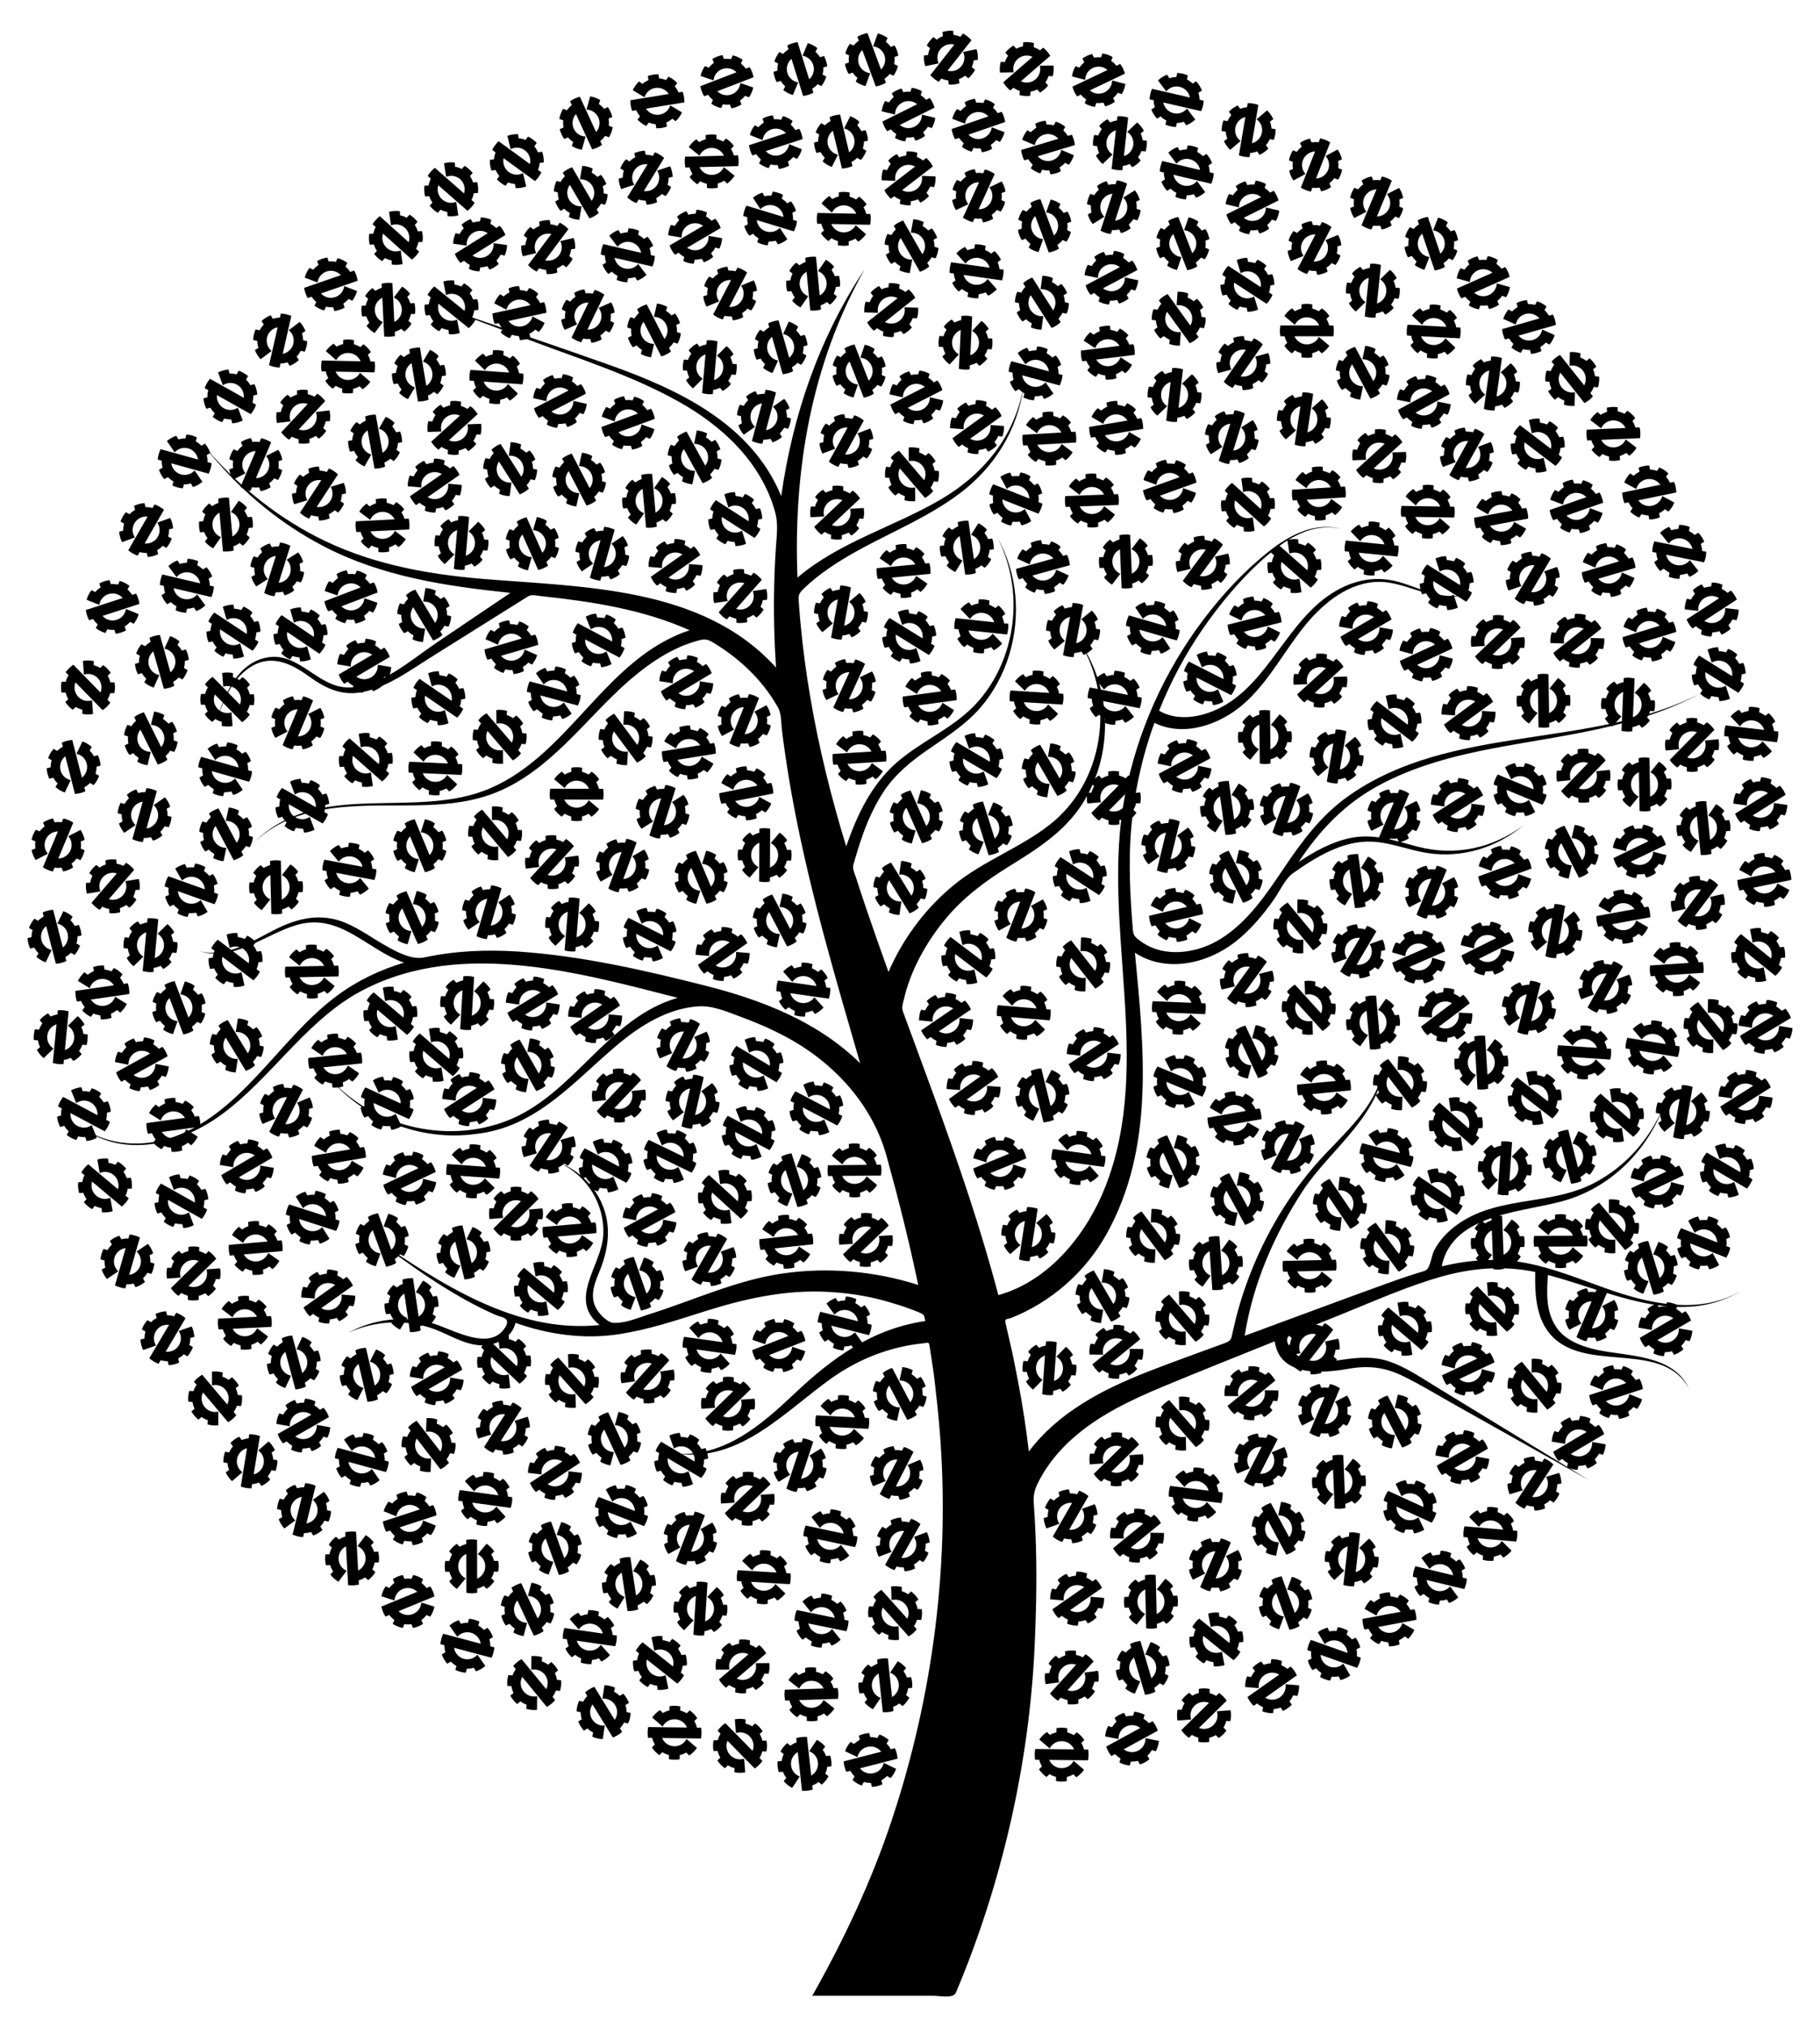 <?xml version="1.0" encoding="utf-8"?>

<!DOCTYPE svg PUBLIC "-//W3C//DTD SVG 1.1//EN" "http://www.w3.org/Graphics/SVG/1.1/DTD/svg11.dtd">
<svg version="1.1" id="Layer_1" xmlns="http://www.w3.org/2000/svg" xmlns:xlink="http://www.w3.org/1999/xlink" x="0px" y="0px"
	 viewBox="0 0 1482 1649.931" enable-background="new 0 0 1482 1649.931" xml:space="preserve">
<symbol  id="ZW" viewBox="-25 -25 50.001 50">
	<path id="path58241_3_" d="M-0.089,25c-1.678-0.004-3.328-0.17-4.916-0.487v-3.87c-2.171-0.525-4.204-1.367-6.055-2.502
		l-2.741,2.737c-2.827-1.976-5.297-4.411-7.074-7.077l2.733-2.737c-1.132-1.856-1.977-3.886-2.502-6.06h-3.866
		c-0.668-3.411-0.639-6.83,0-10.009l12.644,1.097c-0.408,1.231-0.646,2.54-0.646,3.907c0,6.906,5.605,12.511,12.511,12.511
		c1.613,0,3.15-0.316,4.566-0.873l-25.44-25.44c1.97-2.832,4.414-5.295,7.074-7.076l2.741,2.737
		c1.852-1.136,3.885-1.977,6.055-2.502v-3.871c3.412-0.661,6.827-0.635,10.009,0v3.871c2.177,0.525,4.203,1.366,6.061,2.502
		l2.741-2.737c2.829,1.975,5.292,4.418,7.076,7.076l-2.741,2.737c1.139,1.857,1.977,3.887,2.502,6.06h3.872
		c0.659,3.409,0.639,6.833,0,10.009L11.865,3.901C12.272,2.672,12.51,1.365,12.51,0c0-6.906-5.605-12.511-12.511-12.511
		c-1.611,0-3.146,0.316-4.561,0.871l25.442,25.44c-1.977,2.829-4.414,5.294-7.076,7.077l-2.741-2.737
		c-1.858,1.135-3.884,1.977-6.061,2.502v3.87C3.297,24.845,1.59,25.004-0.089,25z"/>
</symbol>
<g>
	<path d="M1417.444,1050.865c-34.296,19.841-75.302,10.039-110.329-2.454c-20.908-7.457-41.648-15.965-63.512-20.264
		c-23.248-4.606-46.727-2.957-69.667,2.543c9.113-44.879,70.001-43.621,103.618-54.626c36.138-11.831,63.558-40.08,77.002-75.212
		c-11.58,26.748-30.943,48.829-57.01,62.273c-29.157,15.037-62.929,12.014-93.046,23.811c-14.974,6.187-29.089,16.192-36.724,30.857
		c-2.589,4.974-2.844,15.18-7.849,16.643c-9.82,2.87-19.501,6.192-29.125,9.657c-39.182,14.108-78.187,28.726-117.271,43.102
		c6.641-42.44,24.167-82.495,47.512-118.277c21.887-33.547,66.641-63.59,65.897-107.525c-0.818,36.755-34.121,61.566-56.065,86.979
		c-24.661,28.559-43.658,62.144-56.287,97.642c-3.057,8.592-5.73,17.312-7.981,26.15c-0.993,3.899-1.907,7.818-2.808,11.739
		c-1.338,6.792-1.32,7.357-8.061,9.836c-20.343,7.483-40.792,14.735-60.978,22.633c-36.625,14.33-72.821,32.926-97.011,64.999
		c-2.04-17.936-4.793-35.831-8.115-53.573c-1.849-9.338-3.53-18.709-5.582-28.006c-1.212-5.49-2.518-10.961-3.768-16.443
		c-0.52-2.283-1.041-4.565-1.561-6.848c-0.853-3.568,1.771-2.692,4.621-3.822c32.673-12.949,60.53-37.416,77.673-68.243
		c39.433-70.643,30.494-151.623,23.143-228.992c25.529,16.673,58.944,8.893,81.621-8.798c12.367-9.648,22.539-21.789,31.549-34.549
		c4.748-6.723,8.982-16.739,15.653-21.503c5.653-3.974,11.388-7.852,17.345-11.36c12.838-7.559,26.948-13.639,42.035-14.217
		c17.437-0.668,33.655,6.874,50.662,9.359c28.109,4.107,55.758-4.607,77.408-22.596c-25.005,18.742-55.873,25.26-86.241,17.271
		c-18.294-4.813-35.575-10.98-54.72-6.978c-15.238,3.186-29.12,10.876-41.943,19.455c17.237-26.109,37.589-47.38,65.329-62.356
		c29.072-15.694,61.576-24.166,93.858-30.272c57.545-10.883,116.036-16.398,168.359-44.754
		c-90.146,46.605-203.628,24.098-287.897,84.334c-21.484,15.357-36.835,35.983-51.439,57.645
		c-14.459,21.448-29.42,44.093-51.833,58.044c-18.857,11.773-45.572,15.837-64.689,2.18c-3.603-2.574-6.303-4.425-6.677-8.862
		c-0.529-6.281-1.01-12.566-1.41-18.857c-0.918-14.439-1.407-28.91-1.099-43.379c0.777-36.527,7.497-72.617,20.005-106.953
		c23.921,11.879,53.192,1.476,72.179-14.975c21.137-18.314,33.589-43.897,51.213-65.181c14.887-17.979,35.647-34.753,60.163-34.571
		c23.797,0.177,48.592,19.895,72.092,8.757c-18.878,8.162-38.848-3.755-56.911-8.758c-20.806-5.764-40.576-0.507-57.834,11.76
		c-37.097,26.369-52.221,79.811-97.566,95.028c-9.951,3.351-21.088,4.644-31.291,1.612c-2.902-0.843-5.645-2.036-8.276-3.513
		c2.473-6.184,5.124-12.297,7.951-18.328c10.502-22.408,23.452-43.695,38.56-63.297c14.15-18.361,30.48-36.46,48.934-50.607
		c15.308-11.735,33.382-20.403,52.957-15.835c-21.804-5.728-42.216,5.143-58.973,18.388c-20.1,15.887-38.038,35.305-53.45,55.707
		c-31.863,42.177-53.98,91.636-63.855,143.582c-19.842,104.377,23.901,216.215-15.746,317.501
		c-15.141,38.682-45.636,76.963-87.217,88.508c-14.475-54.864-32.929-108.523-52.326-161.811
		c-4.765-13.089-9.58-26.16-14.404-39.227c-2.396-6.491-4.794-12.981-7.189-19.473c-1.193-3.234-2.385-6.467-3.575-9.702
		c-1.444-3.925-0.517-6.039,0.446-9.95c5.204-23.524,18.044-46.482,33.163-64.99c14.863-18.195,32.992-31.652,52.853-43.943
		c22.397-13.86,44.726-27.884,59.249-50.532c25.434-39.664,24.795-92.786-1.712-131.577
		c28.723,47.389,19.776,113.581-24.743,148.382c-24.322,19.013-54.064,29.396-78.03,49.057c-23.037,18.9-41.382,43.409-53.21,70.745
		c-6.355-17.581-12.535-35.222-18.568-52.915c-2.785-8.167-5.434-16.379-8.12-24.579c-1.164-3.555-2.862-6.541-1.809-10.208
		c1.12-3.897,2.274-7.784,3.474-11.657c5.087-16.402,11.361-32.691,20.876-47.081c9.285-14.222,22.223-24.811,36.058-34.371
		c14.498-10.018,29.477-19.477,41.432-32.611c11.53-12.817,20.013-28.345,24.998-44.825c9.678-31.994,6.589-66.803-10.019-95.914
		c23.216,43.898,16.136,101.374-18.495,137.474c-18.472,19.008-43.618,29.102-63.402,46.458
		c-20.402,17.898-32.159,42.783-40.861,68.02c-12.149-39.57-22.123-79.802-29.117-120.612c-3.531-20.601-6.306-41.333-8.194-62.149
		c-0.487-5.374-0.916-10.753-1.284-16.136c-0.414-6.051,0.016-6.879,4.162-11.018c6.29-6.064,13.189-11.467,20.369-16.433
		c33.49-23.169,73.051-35.976,105.791-60.373c29.013-21.62,47.946-52.057,52.787-88.024c-7.197,41.042-32.555,72.038-68.088,92.73
		c-38.144,22.213-82.002,34.266-116.097,63.242c-3.48-87.622,11.364-174.122,54.713-251.002
		c-37.05,55.957-58.557,118.449-67.944,184.762c-24.232-59.181-84.122-87.068-140.786-107.139
		c-46.44-16.449-93.15-32.167-139.73-48.216c25.719,9.639,51.439,19.277,77.158,28.916c39.929,14.964,81.429,28.186,118.85,48.91
		c35.866,19.863,67.804,49.139,79.344,89.728c2.817,9.907,1.617,18.309,0.903,28.468c-0.739,10.514-1.219,21.047-1.464,31.584
		c-0.521,22.404,0.014,44.831,1.468,67.192c-60.114-66.45-157.78-65.292-239.81-72.225c-46.967-3.969-92.764-12.656-134.96-34.509
		c-35.379-18.323-65.514-43.589-91.208-73.856c26.832,33.874,59.257,61.96,97.739,81.967
		c47.441,24.665,99.407,32.387,151.956,37.878c-20.137,13.586-40.273,27.171-60.41,40.757
		c-20.579,13.884-44.875,35.921-71.078,36.204c-25.056,0.467-40.479-28.92-66.164-24.461c-25.145,4.366-35.016,30.715-41.926,51.95
		c5.436-14.964,11.314-31.246,24.251-41.448c17.855-14.16,34.895-6.968,51.393,5.006c13.852,10.054,27.28,16.288,44.639,12.496
		c19.97-4.362,37.365-17.316,54.38-27.977c17.018-10.663,34.036-21.327,51.054-31.99c6.828-4.278,13.656-8.557,20.484-12.835
		c2.495-1.563,4.99-3.127,7.485-4.69c3.16-1.98,6.423-0.866,10.062-0.477c41.52,4.442,83.359,10.708,121.771,27.886
		c-68.302,22.604-96.994,100.134-161.882,128.404c-61.711,26.886-139.766-8.049-192.495,44.02
		c37.915-35.654,91.432-28.617,139.29-30.129c20.169-0.638,40.592-3.095,59.3-11.043c21.06-8.798,38.995-23.599,55.239-39.351
		c19.688-19.092,37.455-40.189,58.972-57.333c9.388-7.479,19.439-14.241,30.305-19.388c5.218-2.592,10.751-4.594,16.333-6.233
		c6.55-1.924,8.626-2.3,14.508,1.277c21.514,13.084,39.917,30.495,52.36,52.553c2.966,5.258,2.541,12.797,3.283,18.765
		c0.814,6.554,1.699,13.1,2.65,19.635c2.106,14.464,4.539,28.879,7.277,43.236c13.42,70.373,33.785,139.26,53.717,207.996
		c-34.392-33.852-80.002-51.483-126.002-63.138c-49.487-12.538-101.012-24.308-152.048-27.731
		c-25.64-1.72-51.567-0.705-76.738,4.721c-10.154,2.189-22.357-4.328-30.988-9.199c-10.862-6.13-20.994-13.581-32.485-18.561
		c-20.71-8.976-39.914-4.296-59.284,5.654c-18.547,9.527-38.891,22.686-60.696,16.984c28.458,8.956,53.785-13.858,79.651-21.318
		c35.16-10.14,56.899,20.206,87.19,30.695c-19.442,5.817-37.997,14.622-54.326,26.727c-24.547,18.197-43.664,42.208-64.427,64.348
		c-20.675,22.047-44.508,43.943-74.241,52.494c-25.245,7.26-52.198,4.134-73.121-12.155c35.893,29.55,84.533,16.905,118.788-8.681
		c38.561-28.802,65.054-71.419,106.695-96.403c80.632-46.842,179.302-19.241,263.419,2.299
		c-57.6,16.833-84.329,78.962-139.157,100.145c-50.033,19.331-109.777,4.409-145.106-35.747
		c28.351,34.163,74.787,52.465,118.972,46.513c50.331-4.897,81.125-43.462,117.473-73.684
		c18.316-15.229,40.468-28.768,64.817-30.281c11.938-0.742,23.793,4.631,34.865,8.695c12.447,4.569,24.645,9.871,36.336,16.136
		c39.219,21.02,70.394,55.09,81.995,97.237c9.586,34.63,18.389,69.492,25.714,104.674c-35.365-11.255-73.164-14.593-109.935-9.388
		c-38.192,5.406-72.907,21.902-109.402,33.349c-7.992,2.507-18.715,7.123-27.176,6.871c-5.82,0.926-12.978-6.957-15.504-11.374
		c-5.416-9.472-2.121-19.503,1.811-28.831c8.037-19.066,11.066-38.754,2.014-58.2c-6.803-14.615-19.205-26.122-34.198-31.989
		c22.693,10.573,37.284,33.927,35.917,59.069c-1.344,24.71-29.217,52.348-2.93,73.12c-68.51,7.235-130.446-34.358-184.363-71.08
		c16.542,12.37,33.178,24.641,50.537,35.851c10.321,6.665,20.871,12.974,31.759,18.672c5.443,2.849,10.977,5.531,16.593,8.021
		c5.288,2.344,12.066,2.168,9.583,8.672c-12.26,23.786-45.411,2.082-62.295-2.185c-22.365-5.652-46.15-2.654-66.427,8.257
		c21.057-9.441,45.255-11.099,67.256-3.798c13.629,4.522,26.136,13.53,40.874,14.136c11.532,0.417,25.37-6.087,27.903-18.329
		c27.189,9.667,56.331,13.673,84.974,9.149c22.965-3.627,44.953-10.795,67.058-17.839c33.818-10.776,67.542-18.561,103.285-16.452
		c15.588,0.92,31.423,3.228,46.458,7.53c6.347,1.816,12.638,3.717,18.835,5.996c2.529,0.93,5.038,1.884,7.528,2.914
		c4.656,1.919,4.634,2.041,5.586,7.238c-43.158,6.316-75.864,30.111-106.761,59.324c-26.451,25.008-56.133,50.713-94.799,48.755
		c51.436,6.628,87.551-34.955,125.764-61.88c22.085-15.562,47.219-25.308,74.133-28.065c4.152-0.425,4.57-1.646,5.25,2.781
		c0.488,3.177,0.976,6.353,1.463,9.53c1.086,6.424,1.913,12.889,2.69,19.357c1.533,12.757,2.851,25.477,3.909,38.282
		c8.844,107.01-4.996,216.151-38.865,317.956c-16.687,50.157-38.854,97.169-64.787,143.14c19.602,0,39.203,0,58.805,0
		c13.308,0,26.616,0,39.925,0c4.906,0,16.071,2.492,18.188-2.514c37.433-88.515,59.934-186.791,64.17-282.816
		c1.354-30.706,1.963-61.349,0.611-92.07c-0.352-8.001-0.813-15.998-1.384-23.987c-0.579-8.103,1.805-13.27,5.712-20.368
		c6.472-11.757,15.34-22.314,25.307-31.258c21.675-19.608,48.673-32.156,75.397-43.278c29.819-12.41,59.876-24.272,89.82-36.374
		c4.069,29.473,39.434,25.963,60.374,22.301c15.946-2.789,29.548-1.172,44.124,5.992c14.429,7.057,28.254,15.529,42.254,23.394
		c36.375,20.438,72.749,40.876,109.124,61.314c-29.7-18.131-59.399-36.262-89.099-54.393c-11.937-7.287-23.874-14.575-35.812-21.862
		c-12.099-7.384-24.131-15.67-37.632-20.305c-12.432-4.268-24.784-3.414-37.573-1.576c-10.803,1.549-23.24,3.68-33.547-1.171
		c-5.633-2.32-18.097-15.356-8.767-19.127c13.627-5.507,27.253-11.015,40.88-16.522c26.473-10.699,52.82-22.488,80.302-30.403
		c25.524-7.351,51.376-9.543,77.491-4.063c-0.371,20.005,0.765,42.345,17.626,55.881c30.235,24.274,87.114,0.889,107.766,39.27
		c-13.051-28.201-49.421-26.285-75-31.759c-12.383-2.65-27.439-8.177-34.11-19.908c-7.613-12.16-6.968-27.271-5.923-41.035
		c51.217,13.35,107.969,43.716,158.639,12.194C1418.553,1050.223,1417.999,1050.544,1417.444,1050.865
		C1416.896,1051.182,1418.541,1050.23,1417.444,1050.865z"/>
	
		<use xlink:href="#ZW"  width="50.001" height="50" x="-25" y="-25" transform="matrix(0.625 0.618 0.618 -0.625 1270.771 1010.167)" overflow="visible"/>
	
		<use xlink:href="#ZW"  width="50.001" height="50" x="-25" y="-25" transform="matrix(0.525 -0.705 -0.705 -0.525 335.069 1062.211)" overflow="visible"/>
	
		<use xlink:href="#ZW"  width="50.001" height="50" x="-25" y="-25" transform="matrix(0.719 -0.506 -0.506 -0.719 1266.442 757.816)" overflow="visible"/>
	
		<use xlink:href="#ZW"  width="50.001" height="50" x="-25" y="-25" transform="matrix(-0.844 0.243 0.243 0.844 1194.442 369.907)" overflow="visible"/>
	
		<use xlink:href="#ZW"  width="50.001" height="50" x="-25" y="-25" transform="matrix(-0.07 0.876 0.876 0.07 742.604 386.036)" overflow="visible"/>
	
		<use xlink:href="#ZW"  width="50.001" height="50" x="-25" y="-25" transform="matrix(0.767 -0.429 -0.429 -0.767 490.426 450.663)" overflow="visible"/>
	
		<use xlink:href="#ZW"  width="50.001" height="50" x="-25" y="-25" transform="matrix(0.478 0.737 0.737 -0.478 676.18 1250.406)" overflow="visible"/>
	
		<use xlink:href="#ZW"  width="50.001" height="50" x="-25" y="-25" transform="matrix(0.039 0.878 0.878 -0.039 590.282 974.117)" overflow="visible"/>
	
		<use xlink:href="#ZW"  width="50.001" height="50" x="-25" y="-25" transform="matrix(0.849 0.227 0.227 -0.849 355.579 1121.754)" overflow="visible"/>
	
		<use xlink:href="#ZW"  width="50.001" height="50" x="-25" y="-25" transform="matrix(0.074 -0.876 -0.876 -0.074 175.18 1138.206)" overflow="visible"/>
	
		<use xlink:href="#ZW"  width="50.001" height="50" x="-25" y="-25" transform="matrix(-0.754 -0.451 -0.451 0.754 1021.609 507.467)" overflow="visible"/>
	
		<use xlink:href="#ZW"  width="50.001" height="50" x="-25" y="-25" transform="matrix(0.167 0.863 0.863 -0.167 1170.616 973.035)" overflow="visible"/>
	
		<use xlink:href="#ZW"  width="50.001" height="50" x="-25" y="-25" transform="matrix(0.552 0.684 0.684 -0.552 799.076 509.752)" overflow="visible"/>
	
		<use xlink:href="#ZW"  width="50.001" height="50" x="-25" y="-25" transform="matrix(-0.011 0.879 0.879 0.011 71.651 559.507)" overflow="visible"/>
	
		<use xlink:href="#ZW"  width="50.001" height="50" x="-25" y="-25" transform="matrix(0.583 -0.658 -0.658 -0.583 1206.189 864.824)" overflow="visible"/>
	
		<use xlink:href="#ZW"  width="50.001" height="50" x="-25" y="-25" transform="matrix(-0.859 -0.185 -0.185 0.859 382.117 894.635)" overflow="visible"/>
	
		<use xlink:href="#ZW"  width="50.001" height="50" x="-25" y="-25" transform="matrix(-0.82 -0.315 -0.315 0.82 1207.843 230.103)" overflow="visible"/>
	
		<use xlink:href="#ZW"  width="50.001" height="50" x="-25" y="-25" transform="matrix(-0.825 -0.303 -0.303 0.825 1161.276 532.868)" overflow="visible"/>
	
		<use xlink:href="#ZW"  width="50.001" height="50" x="-25" y="-25" transform="matrix(0.224 -0.85 -0.85 -0.224 897.726 1054.877)" overflow="visible"/>
	
		<use xlink:href="#ZW"  width="50.001" height="50" x="-25" y="-25" transform="matrix(0.86 -0.18 -0.18 -0.86 1249.443 1207.482)" overflow="visible"/>
	
		<use xlink:href="#ZW"  width="50.001" height="50" x="-25" y="-25" transform="matrix(0.258 0.84 0.84 -0.258 487.47 521.222)" overflow="visible"/>
	
		<use xlink:href="#ZW"  width="50.001" height="50" x="-25" y="-25" transform="matrix(-0.18 -0.86 -0.86 0.18 1015.738 231.826)" overflow="visible"/>
	
		<use xlink:href="#ZW"  width="50.001" height="50" x="-25" y="-25" transform="matrix(0.812 -0.336 -0.336 -0.812 1165.75 726.176)" overflow="visible"/>
	
		<use xlink:href="#ZW"  width="50.001" height="50" x="-25" y="-25" transform="matrix(-0.437 -0.762 -0.762 0.437 294.629 1188.232)" overflow="visible"/>
	
		<use xlink:href="#ZW"  width="50.001" height="50" x="-25" y="-25" transform="matrix(-0.526 -0.704 -0.704 0.526 480.275 1332.456)" overflow="visible"/>
	
		<use xlink:href="#ZW"  width="50.001" height="50" x="-25" y="-25" transform="matrix(-0.086 0.875 0.875 0.086 434.981 1369.793)" overflow="visible"/>
	
		<use xlink:href="#ZW"  width="50.001" height="50" x="-25" y="-25" transform="matrix(-0.784 -0.398 -0.398 0.784 333.63 1235.822)" overflow="visible"/>
	
		<use xlink:href="#ZW"  width="50.001" height="50" x="-25" y="-25" transform="matrix(0.771 0.421 0.421 -0.771 416.388 526.729)" overflow="visible"/>
	
		<use xlink:href="#ZW"  width="50.001" height="50" x="-25" y="-25" transform="matrix(-0.466 -0.745 -0.745 0.466 511.249 207.806)" overflow="visible"/>
	
		<use xlink:href="#ZW"  width="50.001" height="50" x="-25" y="-25" transform="matrix(0.587 -0.654 -0.654 -0.587 286.687 1268.399)" overflow="visible"/>
	
		<use xlink:href="#ZW"  width="50.001" height="50" x="-25" y="-25" transform="matrix(-0.3 0.826 0.826 0.3 429.542 1309.904)" overflow="visible"/>
	
		<use xlink:href="#ZW"  width="50.001" height="50" x="-25" y="-25" transform="matrix(-0.484 -0.733 -0.733 0.484 668.966 1319.026)" overflow="visible"/>
	
		<use xlink:href="#ZW"  width="50.001" height="50" x="-25" y="-25" transform="matrix(-0.219 -0.851 -0.851 0.219 554.656 1188.174)" overflow="visible"/>
	
		<use xlink:href="#ZW"  width="50.001" height="50" x="-25" y="-25" transform="matrix(-0.685 0.55 0.55 0.685 911.915 116.562)" overflow="visible"/>
	
		<use xlink:href="#ZW"  width="50.001" height="50" x="-25" y="-25" transform="matrix(-0.308 -0.823 -0.823 0.308 315.288 897.939)" overflow="visible"/>
	
		<use xlink:href="#ZW"  width="50.001" height="50" x="-25" y="-25" transform="matrix(-0.407 0.779 0.779 0.407 651.709 56.221)" overflow="visible"/>
	
		<use xlink:href="#ZW"  width="50.001" height="50" x="-25" y="-25" transform="matrix(0.336 0.812 0.812 -0.336 960.763 880.305)" overflow="visible"/>
	
		<use xlink:href="#ZW"  width="50.001" height="50" x="-25" y="-25" transform="matrix(-0.577 0.663 0.663 0.577 990.081 1028.08)" overflow="visible"/>
	
		<use xlink:href="#ZW"  width="50.001" height="50" x="-25" y="-25" transform="matrix(-0.857 -0.194 -0.194 0.857 1421.349 892.854)" overflow="visible"/>
	
		<use xlink:href="#ZW"  width="50.001" height="50" x="-25" y="-25" transform="matrix(-0.245 0.844 0.844 0.245 565.589 372.261)" overflow="visible"/>
	
		<use xlink:href="#ZW"  width="50.001" height="50" x="-25" y="-25" transform="matrix(0.372 -0.796 -0.796 -0.372 451.911 1260.152)" overflow="visible"/>
	
		<use xlink:href="#ZW"  width="50.001" height="50" x="-25" y="-25" transform="matrix(-0.115 -0.871 -0.871 0.115 1135.557 587.147)" overflow="visible"/>
	
		<use xlink:href="#ZW"  width="50.001" height="50" x="-25" y="-25" transform="matrix(0.865 -0.156 -0.156 -0.865 1012.375 295.527)" overflow="visible"/>
	
		<use xlink:href="#ZW"  width="50.001" height="50" x="-25" y="-25" transform="matrix(0.36 -0.802 -0.802 -0.36 145.708 820.216)" overflow="visible"/>
	
		<use xlink:href="#ZW"  width="50.001" height="50" x="-25" y="-25" transform="matrix(-0.851 0.219 0.219 0.851 1248.11 471.02)" overflow="visible"/>
	
		<use xlink:href="#ZW"  width="50.001" height="50" x="-25" y="-25" transform="matrix(0.298 -0.827 -0.827 -0.298 1019.279 856.056)" overflow="visible"/>
	
		<use xlink:href="#ZW"  width="50.001" height="50" x="-25" y="-25" transform="matrix(0.838 -0.265 -0.265 -0.838 594.53 238.883)" overflow="visible"/>
	
		<use xlink:href="#ZW"  width="50.001" height="50" x="-25" y="-25" transform="matrix(-0.834 -0.278 -0.278 0.834 1019.847 168.83)" overflow="visible"/>
	
		<use xlink:href="#ZW"  width="50.001" height="50" x="-25" y="-25" transform="matrix(0.072 0.876 0.876 -0.072 317.865 824.977)" overflow="visible"/>
	
		<use xlink:href="#ZW"  width="50.001" height="50" x="-25" y="-25" transform="matrix(0.878 0.019 0.019 -0.878 1219.659 522.525)" overflow="visible"/>
	
		<use xlink:href="#ZW"  width="50.001" height="50" x="-25" y="-25" transform="matrix(0.851 -0.218 -0.218 -0.851 136.317 1089.186)" overflow="visible"/>
	
		<use xlink:href="#ZW"  width="50.001" height="50" x="-25" y="-25" transform="matrix(0.734 0.483 0.483 -0.734 1342.981 400.854)" overflow="visible"/>
	
		<use xlink:href="#ZW"  width="50.001" height="50" x="-25" y="-25" transform="matrix(0.867 0.142 0.142 -0.867 792.776 885.475)" overflow="visible"/>
	
		<use xlink:href="#ZW"  width="50.001" height="50" x="-25" y="-25" transform="matrix(-0.128 0.869 0.869 0.128 1129.565 1015.131)" overflow="visible"/>
	
		<use xlink:href="#ZW"  width="50.001" height="50" x="-25" y="-25" transform="matrix(0.048 -0.877 -0.877 -0.048 728.84 1312.921)" overflow="visible"/>
	
		<use xlink:href="#ZW"  width="50.001" height="50" x="-25" y="-25" transform="matrix(-0.835 0.274 0.274 0.835 556.323 850.572)" overflow="visible"/>
	
		<use xlink:href="#ZW"  width="50.001" height="50" x="-25" y="-25" transform="matrix(-0.265 0.838 0.838 0.265 471.583 390.359)" overflow="visible"/>
	
		<use xlink:href="#ZW"  width="50.001" height="50" x="-25" y="-25" transform="matrix(0.529 -0.701 -0.701 -0.529 999.196 657.559)" overflow="visible"/>
	
		<use xlink:href="#ZW"  width="50.001" height="50" x="-25" y="-25" transform="matrix(-0.366 0.799 0.799 0.366 709.772 48.642)" overflow="visible"/>
	
		<use xlink:href="#ZW"  width="50.001" height="50" x="-25" y="-25" transform="matrix(-0.041 0.878 0.878 0.041 1065.676 820.228)" overflow="visible"/>
	
		<use xlink:href="#ZW"  width="50.001" height="50" x="-25" y="-25" transform="matrix(-0.556 0.68 0.68 0.556 1387.12 673.977)" overflow="visible"/>
	
		<use xlink:href="#ZW"  width="50.001" height="50" x="-25" y="-25" transform="matrix(0.35 0.806 0.806 -0.35 827.158 406.109)" overflow="visible"/>
	
		<use xlink:href="#ZW"  width="50.001" height="50" x="-25" y="-25" transform="matrix(-0.779 0.406 0.406 0.779 225.767 463.436)" overflow="visible"/>
	
		<use xlink:href="#ZW"  width="50.001" height="50" x="-25" y="-25" transform="matrix(0.383 -0.791 -0.791 -0.383 518.971 1044.793)" overflow="visible"/>
	
		<use xlink:href="#ZW"  width="50.001" height="50" x="-25" y="-25" transform="matrix(-0.463 0.747 0.747 0.463 298.594 1118.934)" overflow="visible"/>
	
		<use xlink:href="#ZW"  width="50.001" height="50" x="-25" y="-25" transform="matrix(-0.237 -0.846 -0.846 0.237 187.589 322.671)" overflow="visible"/>
	
		<use xlink:href="#ZW"  width="50.001" height="50" x="-25" y="-25" transform="matrix(0.744 -0.467 -0.467 -0.744 563.97 896.677)" overflow="visible"/>
	
		<use xlink:href="#ZW"  width="50.001" height="50" x="-25" y="-25" transform="matrix(-0.457 0.751 0.751 0.457 377.386 1019.34)" overflow="visible"/>
	
		<use xlink:href="#ZW"  width="50.001" height="50" x="-25" y="-25" transform="matrix(-0.761 0.44 0.44 0.761 622.092 339.208)" overflow="visible"/>
	
		<use xlink:href="#ZW"  width="50.001" height="50" x="-25" y="-25" transform="matrix(-0.429 0.767 0.767 0.429 131.827 538.691)" overflow="visible"/>
	
		<use xlink:href="#ZW"  width="50.001" height="50" x="-25" y="-25" transform="matrix(0.659 -0.581 -0.581 -0.659 570.378 1309.273)" overflow="visible"/>
	
		<use xlink:href="#ZW"  width="50.001" height="50" x="-25" y="-25" transform="matrix(0.669 -0.569 -0.569 -0.669 465.876 752.462)" overflow="visible"/>
	
		<use xlink:href="#ZW"  width="50.001" height="50" x="-25" y="-25" transform="matrix(-0.531 -0.7 -0.7 0.531 878.144 942.455)" overflow="visible"/>
	
		<use xlink:href="#ZW"  width="50.001" height="50" x="-25" y="-25" transform="matrix(-0.657 0.584 0.584 0.657 380.406 816.364)" overflow="visible"/>
	
		<use xlink:href="#ZW"  width="50.001" height="50" x="-25" y="-25" transform="matrix(-0.805 0.351 0.351 0.805 1071.221 134.293)" overflow="visible"/>
	
		<use xlink:href="#ZW"  width="50.001" height="50" x="-25" y="-25" transform="matrix(0.318 -0.819 -0.819 -0.318 335.599 746.838)" overflow="visible"/>
	
		<use xlink:href="#ZW"  width="50.001" height="50" x="-25" y="-25" transform="matrix(0.848 -0.229 -0.229 -0.848 118.98 431.394)" overflow="visible"/>
	
		<use xlink:href="#ZW"  width="50.001" height="50" x="-25" y="-25" transform="matrix(-0.238 -0.846 -0.846 0.238 147.714 977.66)" overflow="visible"/>
	
		<use xlink:href="#ZW"  width="50.001" height="50" x="-25" y="-25" transform="matrix(-0.124 0.87 0.87 0.124 939.001 1005.842)" overflow="visible"/>
	
		<use xlink:href="#ZW"  width="50.001" height="50" x="-25" y="-25" transform="matrix(0.593 0.649 0.649 -0.593 354.498 625.351)" overflow="visible"/>
	
		<use xlink:href="#ZW"  width="50.001" height="50" x="-25" y="-25" transform="matrix(-0.688 0.547 0.547 0.688 956.431 321.456)" overflow="visible"/>
	
		<use xlink:href="#ZW"  width="50.001" height="50" x="-25" y="-25" transform="matrix(-0.86 -0.182 -0.182 0.86 1393.816 496.07)" overflow="visible"/>
	
		<use xlink:href="#ZW"  width="50.001" height="50" x="-25" y="-25" transform="matrix(0.815 -0.329 -0.329 -0.815 1296.135 1070.117)" overflow="visible"/>
	
		<use xlink:href="#ZW"  width="50.001" height="50" x="-25" y="-25" transform="matrix(-0.869 0.13 0.13 0.869 979.456 458.054)" overflow="visible"/>
	
		<use xlink:href="#ZW"  width="50.001" height="50" x="-25" y="-25" transform="matrix(0.451 0.754 0.754 -0.451 687.807 1077.161)" overflow="visible"/>
	
		<use xlink:href="#ZW"  width="50.001" height="50" x="-25" y="-25" transform="matrix(-0.879 -0.009 -0.009 0.879 157.602 1036.468)" overflow="visible"/>
	
		<use xlink:href="#ZW"  width="50.001" height="50" x="-25" y="-25" transform="matrix(0.27 -0.836 -0.836 -0.27 1279.799 693.215)" overflow="visible"/>
	
		<use xlink:href="#ZW"  width="50.001" height="50" x="-25" y="-25" transform="matrix(-0.594 0.648 0.648 0.594 916.795 456.994)" overflow="visible"/>
	
		<use xlink:href="#ZW"  width="50.001" height="50" x="-25" y="-25" transform="matrix(-0.876 -0.062 -0.062 0.876 836.062 56.21)" overflow="visible"/>
	
		<use xlink:href="#ZW"  width="50.001" height="50" x="-25" y="-25" transform="matrix(-0.259 -0.84 -0.84 0.259 609.605 922.123)" overflow="visible"/>
	
		<use xlink:href="#ZW"  width="50.001" height="50" x="-25" y="-25" transform="matrix(0.621 0.622 0.622 -0.621 1064.159 269.278)" overflow="visible"/>
	
		<use xlink:href="#ZW"  width="50.001" height="50" x="-25" y="-25" transform="matrix(0.438 0.761 0.761 -0.438 450.945 564.396)" overflow="visible"/>
	
		<use xlink:href="#ZW"  width="50.001" height="50" x="-25" y="-25" transform="matrix(0.872 -0.105 -0.105 -0.872 774.297 46.937)" overflow="visible"/>
	
		<use xlink:href="#ZW"  width="50.001" height="50" x="-25" y="-25" transform="matrix(0.527 -0.703 -0.703 -0.527 1104.571 717.033)" overflow="visible"/>
	
		<use xlink:href="#ZW"  width="50.001" height="50" x="-25" y="-25" transform="matrix(-0.724 0.499 0.499 0.724 873.809 512.809)" overflow="visible"/>
	
		<use xlink:href="#ZW"  width="50.001" height="50" x="-25" y="-25" transform="matrix(0.876 0.069 0.069 -0.876 604.684 1356.275)" overflow="visible"/>
	
		<use xlink:href="#ZW"  width="50.001" height="50" x="-25" y="-25" transform="matrix(0.828 0.295 0.295 -0.828 1195.593 1114.079)" overflow="visible"/>
	
		<use xlink:href="#ZW"  width="50.001" height="50" x="-25" y="-25" transform="matrix(0.498 0.724 0.724 -0.498 284.496 707.943)" overflow="visible"/>
	
		<use xlink:href="#ZW"  width="50.001" height="50" x="-25" y="-25" transform="matrix(-0.811 -0.339 -0.339 0.811 814.082 946.881)" overflow="visible"/>
	
		<use xlink:href="#ZW"  width="50.001" height="50" x="-25" y="-25" transform="matrix(-0.702 0.529 0.529 0.702 1215.652 312.118)" overflow="visible"/>
	
		<use xlink:href="#ZW"  width="50.001" height="50" x="-25" y="-25" transform="matrix(-0.808 0.346 0.346 0.808 606.008 586.507)" overflow="visible"/>
	
		<use xlink:href="#ZW"  width="50.001" height="50" x="-25" y="-25" transform="matrix(-0.315 0.82 0.82 0.315 433.51 442.483)" overflow="visible"/>
	
		<use xlink:href="#ZW"  width="50.001" height="50" x="-25" y="-25" transform="matrix(0.827 0.296 0.296 -0.827 333.452 959.094)" overflow="visible"/>
	
		<use xlink:href="#ZW"  width="50.001" height="50" x="-25" y="-25" transform="matrix(0.376 0.794 0.794 -0.376 155.844 724.566)" overflow="visible"/>
	
		<use xlink:href="#ZW"  width="50.001" height="50" x="-25" y="-25" transform="matrix(0.856 0.198 0.198 -0.856 390.945 198.901)" overflow="visible"/>
	
		<use xlink:href="#ZW"  width="50.001" height="50" x="-25" y="-25" transform="matrix(-0.768 0.426 0.426 0.768 103.771 1026.679)" overflow="visible"/>
	
		<use xlink:href="#ZW"  width="50.001" height="50" x="-25" y="-25" transform="matrix(0.615 0.627 0.627 -0.615 864.481 1428.094)" overflow="visible"/>
	
		<use xlink:href="#ZW"  width="50.001" height="50" x="-25" y="-25" transform="matrix(0.137 0.868 0.868 -0.137 420.829 131.165)" overflow="visible"/>
	
		<use xlink:href="#ZW"  width="50.001" height="50" x="-25" y="-25" transform="matrix(0.871 -0.119 -0.119 -0.871 1382.554 734.863)" overflow="visible"/>
	
		<use xlink:href="#ZW"  width="50.001" height="50" x="-25" y="-25" transform="matrix(0.878 -0.038 -0.038 -0.878 449.521 701.685)" overflow="visible"/>
	
		<use xlink:href="#ZW"  width="50.001" height="50" x="-25" y="-25" transform="matrix(0.754 -0.452 -0.452 -0.754 1245.005 820.18)" overflow="visible"/>
	
		<use xlink:href="#ZW"  width="50.001" height="50" x="-25" y="-25" transform="matrix(0.783 0.398 0.398 -0.783 631.747 115.676)" overflow="visible"/>
	
		<use xlink:href="#ZW"  width="50.001" height="50" x="-25" y="-25" transform="matrix(-0.878 -0.04 -0.04 0.878 1123.087 371.225)" overflow="visible"/>
	
		<use xlink:href="#ZW"  width="50.001" height="50" x="-25" y="-25" transform="matrix(-0.656 -0.584 -0.584 0.656 854.457 357.014)" overflow="visible"/>
	
		<use xlink:href="#ZW"  width="50.001" height="50" x="-25" y="-25" transform="matrix(0.527 -0.703 -0.703 -0.527 787.236 445.721)" overflow="visible"/>
	
		<use xlink:href="#ZW"  width="50.001" height="50" x="-25" y="-25" transform="matrix(-0.256 -0.841 -0.841 0.256 68.369 906.78)" overflow="visible"/>
	
		<use xlink:href="#ZW"  width="50.001" height="50" x="-25" y="-25" transform="matrix(-0.659 -0.581 -0.581 0.659 699.848 616.71)" overflow="visible"/>
	
		<use xlink:href="#ZW"  width="50.001" height="50" x="-25" y="-25" transform="matrix(0.879 -0.008 -0.008 -0.879 1377.822 606.255)" overflow="visible"/>
	
		<use xlink:href="#ZW"  width="50.001" height="50" x="-25" y="-25" transform="matrix(0.079 0.875 0.875 -0.079 440.478 1049.05)" overflow="visible"/>
	
		<use xlink:href="#ZW"  width="50.001" height="50" x="-25" y="-25" transform="matrix(0.236 -0.847 -0.847 -0.236 429.885 867.076)" overflow="visible"/>
	
		<use xlink:href="#ZW"  width="50.001" height="50" x="-25" y="-25" transform="matrix(0.803 0.356 0.356 -0.803 591.927 66.52)" overflow="visible"/>
	
		<use xlink:href="#ZW"  width="50.001" height="50" x="-25" y="-25" transform="matrix(-0.14 0.867 0.867 0.14 959.814 259.361)" overflow="visible"/>
	
		<use xlink:href="#ZW"  width="50.001" height="50" x="-25" y="-25" transform="matrix(-0.828 -0.294 -0.294 0.828 1349.661 961.832)" overflow="visible"/>
	
		<use xlink:href="#ZW"  width="50.001" height="50" x="-25" y="-25" transform="matrix(-0.401 -0.782 -0.782 0.401 254.567 991.054)" overflow="visible"/>
	
		<use xlink:href="#ZW"  width="50.001" height="50" x="-25" y="-25" transform="matrix(0.783 0.398 0.398 -0.783 91.708 493.997)" overflow="visible"/>
	
		<use xlink:href="#ZW"  width="50.001" height="50" x="-25" y="-25" transform="matrix(0.864 0.16 0.16 -0.864 484.592 827.026)" overflow="visible"/>
	
		<use xlink:href="#ZW"  width="50.001" height="50" x="-25" y="-25" transform="matrix(-0.411 0.777 0.777 0.411 1344.278 1031.888)" overflow="visible"/>
	
		<use xlink:href="#ZW"  width="50.001" height="50" x="-25" y="-25" transform="matrix(0.664 -0.575 -0.575 -0.664 854.582 1113.591)" overflow="visible"/>
	
		<use xlink:href="#ZW"  width="50.001" height="50" x="-25" y="-25" transform="matrix(-0.223 -0.85 -0.85 0.223 1406.168 952.723)" overflow="visible"/>
	
		<use xlink:href="#ZW"  width="50.001" height="50" x="-25" y="-25" transform="matrix(-0.85 -0.225 -0.225 0.85 1356.099 1081.827)" overflow="visible"/>
	
		<use xlink:href="#ZW"  width="50.001" height="50" x="-25" y="-25" transform="matrix(-0.713 0.514 0.514 0.713 203.856 1189.344)" overflow="visible"/>
	
		<use xlink:href="#ZW"  width="50.001" height="50" x="-25" y="-25" transform="matrix(-0.269 0.837 0.837 0.269 532.552 268.918)" overflow="visible"/>
	
		<use xlink:href="#ZW"  width="50.001" height="50" x="-25" y="-25" transform="matrix(-0.377 -0.794 -0.794 0.377 1086.273 1346.081)" overflow="visible"/>
	
		<use xlink:href="#ZW"  width="50.001" height="50" x="-25" y="-25" transform="matrix(-0.836 -0.271 -0.271 0.836 746.181 323.402)" overflow="visible"/>
	
		<use xlink:href="#ZW"  width="50.001" height="50" x="-25" y="-25" transform="matrix(-0.056 -0.877 -0.877 0.056 297.876 618.497)" overflow="visible"/>
	
		<use xlink:href="#ZW"  width="50.001" height="50" x="-25" y="-25" transform="matrix(-0.074 0.875 0.875 0.074 403.141 678.251)" overflow="visible"/>
	
		<use xlink:href="#ZW"  width="50.001" height="50" x="-25" y="-25" transform="matrix(0.869 0.133 0.133 -0.869 1195.802 580.437)" overflow="visible"/>
	
		<use xlink:href="#ZW"  width="50.001" height="50" x="-25" y="-25" transform="matrix(0.058 0.877 0.877 -0.058 367.384 154.094)" overflow="visible"/>
	
		<use xlink:href="#ZW"  width="50.001" height="50" x="-25" y="-25" transform="matrix(-0.878 -0.043 -0.043 0.878 370.039 348.279)" overflow="visible"/>
	
		<use xlink:href="#ZW"  width="50.001" height="50" x="-25" y="-25" transform="matrix(0.756 0.447 0.447 -0.756 708.915 1432.463)" overflow="visible"/>
	
		<use xlink:href="#ZW"  width="50.001" height="50" x="-25" y="-25" transform="matrix(-0.785 0.395 0.395 0.785 651.265 1192.495)" overflow="visible"/>
	
		<use xlink:href="#ZW"  width="50.001" height="50" x="-25" y="-25" transform="matrix(0.879 0.009 0.009 -0.879 909.062 1187.702)" overflow="visible"/>
	
		<use xlink:href="#ZW"  width="50.001" height="50" x="-25" y="-25" transform="matrix(-0.856 -0.197 -0.197 0.856 1433.433 654.582)" overflow="visible"/>
	
		<use xlink:href="#ZW"  width="50.001" height="50" x="-25" y="-25" transform="matrix(-0.049 0.877 0.877 0.049 465.71 1123.907)" overflow="visible"/>
	
		<use xlink:href="#ZW"  width="50.001" height="50" x="-25" y="-25" transform="matrix(-0.587 -0.654 -0.654 0.587 1167.439 269.833)" overflow="visible"/>
	
		<use xlink:href="#ZW"  width="50.001" height="50" x="-25" y="-25" transform="matrix(-0.112 0.872 0.872 0.112 348.974 1176.127)" overflow="visible"/>
	
		<use xlink:href="#ZW"  width="50.001" height="50" x="-25" y="-25" transform="matrix(-0.878 -0.021 -0.021 0.878 705.058 1009.175)" overflow="visible"/>
	
		<use xlink:href="#ZW"  width="50.001" height="50" x="-25" y="-25" transform="matrix(-0.441 -0.76 -0.76 0.441 380.575 1339.473)" overflow="visible"/>
	
		<use xlink:href="#ZW"  width="50.001" height="50" x="-25" y="-25" transform="matrix(0.46 0.748 0.748 -0.46 966.362 140.305)" overflow="visible"/>
	
		<use xlink:href="#ZW"  width="50.001" height="50" x="-25" y="-25" transform="matrix(-0.676 0.562 0.562 0.676 122.535 769.266)" overflow="visible"/>
	
		<use xlink:href="#ZW"  width="50.001" height="50" x="-25" y="-25" transform="matrix(0.54 0.693 0.693 -0.54 973.643 1216.38)" overflow="visible"/>
	
		<use xlink:href="#ZW"  width="50.001" height="50" x="-25" y="-25" transform="matrix(-0.365 0.799 0.799 0.365 850.609 183.792)" overflow="visible"/>
	
		<use xlink:href="#ZW"  width="50.001" height="50" x="-25" y="-25" transform="matrix(0.425 0.769 0.769 -0.425 938.717 511.067)" overflow="visible"/>
	
		<use xlink:href="#ZW"  width="50.001" height="50" x="-25" y="-25" transform="matrix(-0.794 0.375 0.375 0.794 1047.514 658.793)" overflow="visible"/>
	
		<use xlink:href="#ZW"  width="50.001" height="50" x="-25" y="-25" transform="matrix(0.254 -0.841 -0.841 -0.254 1041.103 1244.275)" overflow="visible"/>
	
		<use xlink:href="#ZW"  width="50.001" height="50" x="-25" y="-25" transform="matrix(-0.55 0.686 0.686 0.55 655.081 1435.599)" overflow="visible"/>
	
		<use xlink:href="#ZW"  width="50.001" height="50" x="-25" y="-25" transform="matrix(-0.273 -0.835 -0.835 0.273 985.294 552.108)" overflow="visible"/>
	
		<use xlink:href="#ZW"  width="50.001" height="50" x="-25" y="-25" transform="matrix(-0.438 -0.762 -0.762 0.438 843.243 303.86)" overflow="visible"/>
	
		<use xlink:href="#ZW"  width="50.001" height="50" x="-25" y="-25" transform="matrix(-0.86 -0.178 -0.178 0.86 890.627 857.967)" overflow="visible"/>
	
		<use xlink:href="#ZW"  width="50.001" height="50" x="-25" y="-25" transform="matrix(0.576 0.664 0.664 -0.576 385.306 953.313)" overflow="visible"/>
	
		<use xlink:href="#ZW"  width="50.001" height="50" x="-25" y="-25" transform="matrix(-0.829 -0.29 -0.29 0.829 1335.123 692.999)" overflow="visible"/>
	
		<use xlink:href="#ZW"  width="50.001" height="50" x="-25" y="-25" transform="matrix(0.217 0.852 0.852 -0.217 615.938 866.033)" overflow="visible"/>
	
		<use xlink:href="#ZW"  width="50.001" height="50" x="-25" y="-25" transform="matrix(-0.463 -0.747 -0.747 0.463 152.158 476.76)" overflow="visible"/>
	
		<use xlink:href="#ZW"  width="50.001" height="50" x="-25" y="-25" transform="matrix(0.527 0.703 0.703 -0.527 654.161 805.413)" overflow="visible"/>
	
		<use xlink:href="#ZW"  width="50.001" height="50" x="-25" y="-25" transform="matrix(-0.232 0.847 0.847 0.232 742.244 200.344)" overflow="visible"/>
	
		<use xlink:href="#ZW"  width="50.001" height="50" x="-25" y="-25" transform="matrix(0.589 0.652 0.652 -0.589 685.83 1157.431)" overflow="visible"/>
	
		<use xlink:href="#ZW"  width="50.001" height="50" x="-25" y="-25" transform="matrix(-0.725 -0.496 -0.496 0.725 1131.407 1317.996)" overflow="visible"/>
	
		<use xlink:href="#ZW"  width="50.001" height="50" x="-25" y="-25" transform="matrix(-0.662 0.577 0.577 0.662 1225.387 950.859)" overflow="visible"/>
	
		<use xlink:href="#ZW"  width="50.001" height="50" x="-25" y="-25" transform="matrix(0.644 0.598 0.598 -0.644 889.097 407.361)" overflow="visible"/>
	
		<use xlink:href="#ZW"  width="50.001" height="50" x="-25" y="-25" transform="matrix(-0.87 -0.122 -0.122 0.87 1176.939 826.107)" overflow="visible"/>
	
		<use xlink:href="#ZW"  width="50.001" height="50" x="-25" y="-25" transform="matrix(0.871 0.114 0.114 -0.871 739.861 145.147)" overflow="visible"/>
	
		<use xlink:href="#ZW"  width="50.001" height="50" x="-25" y="-25" transform="matrix(0.823 -0.307 -0.307 -0.823 691.466 558.127)" overflow="visible"/>
	
		<use xlink:href="#ZW"  width="50.001" height="50" x="-25" y="-25" transform="matrix(0.349 0.806 0.806 -0.349 1387.284 1011.592)" overflow="visible"/>
	
		<use xlink:href="#ZW"  width="50.001" height="50" x="-25" y="-25" transform="matrix(-0.838 0.265 0.265 0.838 1070.377 201.863)" overflow="visible"/>
	
		<use xlink:href="#ZW"  width="50.001" height="50" x="-25" y="-25" transform="matrix(0.007 -0.879 -0.879 -0.007 602.587 1420.919)" overflow="visible"/>
	
		<use xlink:href="#ZW"  width="50.001" height="50" x="-25" y="-25" transform="matrix(-0.678 0.559 0.559 0.678 49.431 844.144)" overflow="visible"/>
	
		<use xlink:href="#ZW"  width="50.001" height="50" x="-25" y="-25" transform="matrix(0.853 0.212 0.212 -0.853 558.827 555.292)" overflow="visible"/>
	
		<use xlink:href="#ZW"  width="50.001" height="50" x="-25" y="-25" transform="matrix(0.615 -0.628 -0.628 -0.615 1029.996 599.86)" overflow="visible"/>
	
		<use xlink:href="#ZW"  width="50.001" height="50" x="-25" y="-25" transform="matrix(-0.611 0.631 0.631 0.611 1256.85 570.354)" overflow="visible"/>
	
		<use xlink:href="#ZW"  width="50.001" height="50" x="-25" y="-25" transform="matrix(-0.837 -0.267 -0.267 0.837 455.959 326.385)" overflow="visible"/>
	
		<use xlink:href="#ZW"  width="50.001" height="50" x="-25" y="-25" transform="matrix(0.351 -0.805 -0.805 -0.351 699.581 302.028)" overflow="visible"/>
	
		<use xlink:href="#ZW"  width="50.001" height="50" x="-25" y="-25" transform="matrix(-0.21 0.853 0.853 0.21 192.808 850.906)" overflow="visible"/>
	
		<use xlink:href="#ZW"  width="50.001" height="50" x="-25" y="-25" transform="matrix(0.836 -0.27 -0.27 -0.836 232.972 903.974)" overflow="visible"/>
	
		<use xlink:href="#ZW"  width="50.001" height="50" x="-25" y="-25" transform="matrix(-0.842 -0.25 -0.25 0.842 528.95 992.963)" overflow="visible"/>
	
		<use xlink:href="#ZW"  width="50.001" height="50" x="-25" y="-25" transform="matrix(0.846 -0.237 -0.237 -0.846 1307.147 803.274)" overflow="visible"/>
	
		<use xlink:href="#ZW"  width="50.001" height="50" x="-25" y="-25" transform="matrix(0.678 0.558 0.558 -0.678 735.749 464.747)" overflow="visible"/>
	
		<use xlink:href="#ZW"  width="50.001" height="50" x="-25" y="-25" transform="matrix(0.405 -0.78 -0.78 -0.405 802.745 674.207)" overflow="visible"/>
	
		<use xlink:href="#ZW"  width="50.001" height="50" x="-25" y="-25" transform="matrix(0.723 0.5 0.5 -0.723 1321.812 746.07)" overflow="visible"/>
	
		<use xlink:href="#ZW"  width="50.001" height="50" x="-25" y="-25" transform="matrix(-0.204 0.855 0.855 0.204 733.107 722.712)" overflow="visible"/>
	
		<use xlink:href="#ZW"  width="50.001" height="50" x="-25" y="-25" transform="matrix(0.765 0.433 0.433 -0.765 849.224 461.505)" overflow="visible"/>
	
		<use xlink:href="#ZW"  width="50.001" height="50" x="-25" y="-25" transform="matrix(0.868 -0.138 -0.138 -0.868 1015.372 797.705)" overflow="visible"/>
	
		<use xlink:href="#ZW"  width="50.001" height="50" x="-25" y="-25" transform="matrix(0.356 -0.803 -0.803 -0.356 963.117 198.293)" overflow="visible"/>
	
		<use xlink:href="#ZW"  width="50.001" height="50" x="-25" y="-25" transform="matrix(-0.225 0.85 0.85 0.225 853.978 626.98)" overflow="visible"/>
	
		<use xlink:href="#ZW"  width="50.001" height="50" x="-25" y="-25" transform="matrix(0.595 0.646 0.646 -0.595 959.933 820.133)" overflow="visible"/>
	
		<use xlink:href="#ZW"  width="50.001" height="50" x="-25" y="-25" transform="matrix(-0.855 0.205 0.205 0.855 525.786 144.623)" overflow="visible"/>
	
		<use xlink:href="#ZW"  width="50.001" height="50" x="-25" y="-25" transform="matrix(0.79 0.384 0.384 -0.79 269.442 231.392)" overflow="visible"/>
	
		<use xlink:href="#ZW"  width="50.001" height="50" x="-25" y="-25" transform="matrix(-0.288 -0.83 -0.83 0.288 545.715 941.065)" overflow="visible"/>
	
		<use xlink:href="#ZW"  width="50.001" height="50" x="-25" y="-25" transform="matrix(0.814 -0.33 -0.33 -0.814 1135.086 664.021)" overflow="visible"/>
	
		<use xlink:href="#ZW"  width="50.001" height="50" x="-25" y="-25" transform="matrix(-0.877 0.048 0.048 0.877 527.313 1120.25)" overflow="visible"/>
	
		<use xlink:href="#ZW"  width="50.001" height="50" x="-25" y="-25" transform="matrix(-0.768 -0.426 -0.426 0.768 1245.024 266.17)" overflow="visible"/>
	
		<use xlink:href="#ZW"  width="50.001" height="50" x="-25" y="-25" transform="matrix(-0.751 0.456 0.456 0.751 247.629 1229.097)" overflow="visible"/>
	
		<use xlink:href="#ZW"  width="50.001" height="50" x="-25" y="-25" transform="matrix(-0.687 0.547 0.547 0.687 1100.676 1269.103)" overflow="visible"/>
	
		<use xlink:href="#ZW"  width="50.001" height="50" x="-25" y="-25" transform="matrix(-0.79 -0.385 -0.385 0.79 796.699 102.157)" overflow="visible"/>
	
		<use xlink:href="#ZW"  width="50.001" height="50" x="-25" y="-25" transform="matrix(-0.877 0.054 0.054 0.877 602.777 485.125)" overflow="visible"/>
	
		<use xlink:href="#ZW"  width="50.001" height="50" x="-25" y="-25" transform="matrix(-0.833 -0.279 -0.279 0.833 739.75 93.268)" overflow="visible"/>
	
		<use xlink:href="#ZW"  width="50.001" height="50" x="-25" y="-25" transform="matrix(-0.818 -0.321 -0.321 0.818 1155.208 778.884)" overflow="visible"/>
	
		<use xlink:href="#ZW"  width="50.001" height="50" x="-25" y="-25" transform="matrix(0.167 0.863 0.863 -0.167 244.701 516.376)" overflow="visible"/>
	
		<use xlink:href="#ZW"  width="50.001" height="50" x="-25" y="-25" transform="matrix(0.557 0.68 0.68 -0.557 1116.894 446.46)" overflow="visible"/>
	
		<use xlink:href="#ZW"  width="50.001" height="50" x="-25" y="-25" transform="matrix(0.532 0.699 0.699 -0.532 395.126 1220.006)" overflow="visible"/>
	
		<use xlink:href="#ZW"  width="50.001" height="50" x="-25" y="-25" transform="matrix(0.721 0.503 0.503 -0.721 1005.236 910.269)" overflow="visible"/>
	
		<use xlink:href="#ZW"  width="50.001" height="50" x="-25" y="-25" transform="matrix(-0.459 -0.749 -0.749 0.459 1172.437 1284.042)" overflow="visible"/>
	
		<use xlink:href="#ZW"  width="50.001" height="50" x="-25" y="-25" transform="matrix(-0.862 0.173 0.173 0.862 446.786 933.256)" overflow="visible"/>
	
		<use xlink:href="#ZW"  width="50.001" height="50" x="-25" y="-25" transform="matrix(-0.066 0.876 0.876 0.066 962.806 1072.874)" overflow="visible"/>
	
		<use xlink:href="#ZW"  width="50.001" height="50" x="-25" y="-25" transform="matrix(0.609 0.633 0.633 -0.609 283.449 298.261)" overflow="visible"/>
	
		<use xlink:href="#ZW"  width="50.001" height="50" x="-25" y="-25" transform="matrix(-0.255 -0.841 -0.841 0.255 493.096 948.621)" overflow="visible"/>
	
		<use xlink:href="#ZW"  width="50.001" height="50" x="-25" y="-25" transform="matrix(0.866 0.149 0.149 -0.866 1035.909 1372.378)" overflow="visible"/>
	
		<use xlink:href="#ZW"  width="50.001" height="50" x="-25" y="-25" transform="matrix(0.833 0.28 0.28 -0.833 1211.267 771.968)" overflow="visible"/>
	
		<use xlink:href="#ZW"  width="50.001" height="50" x="-25" y="-25" transform="matrix(0.716 -0.509 -0.509 -0.716 1370.331 905.11)" overflow="visible"/>
	
		<use xlink:href="#ZW"  width="50.001" height="50" x="-25" y="-25" transform="matrix(-0.202 -0.855 -0.855 0.202 740.366 518.04)" overflow="visible"/>
	
		<use xlink:href="#ZW"  width="50.001" height="50" x="-25" y="-25" transform="matrix(-0.802 0.359 0.359 0.802 562.168 1251.992)" overflow="visible"/>
	
		<use xlink:href="#ZW"  width="50.001" height="50" x="-25" y="-25" transform="matrix(-0.78 0.405 0.405 0.78 539.491 660.723)" overflow="visible"/>
	
		<use xlink:href="#ZW"  width="50.001" height="50" x="-25" y="-25" transform="matrix(0.875 0.085 0.085 -0.875 1019.028 1133.919)" overflow="visible"/>
	
		<use xlink:href="#ZW"  width="50.001" height="50" x="-25" y="-25" transform="matrix(0.336 0.812 0.812 -0.336 1237.795 642.685)" overflow="visible"/>
	
		<use xlink:href="#ZW"  width="50.001" height="50" x="-25" y="-25" transform="matrix(0.858 0.189 0.189 -0.858 1187.105 655.257)" overflow="visible"/>
	
		<use xlink:href="#ZW"  width="50.001" height="50" x="-25" y="-25" transform="matrix(0.651 0.59 0.59 -0.651 199.347 1076.587)" overflow="visible"/>
	
		<use xlink:href="#ZW"  width="50.001" height="50" x="-25" y="-25" transform="matrix(-0.181 -0.86 -0.86 0.181 879.255 713.065)" overflow="visible"/>
	
		<use xlink:href="#ZW"  width="50.001" height="50" x="-25" y="-25" transform="matrix(-0.447 0.757 0.757 0.447 44.389 762.441)" overflow="visible"/>
	
		<use xlink:href="#ZW"  width="50.001" height="50" x="-25" y="-25" transform="matrix(0.673 -0.565 -0.565 -0.673 577.969 298.89)" overflow="visible"/>
	
		<use xlink:href="#ZW"  width="50.001" height="50" x="-25" y="-25" transform="matrix(-0.878 0.043 0.043 0.878 872.74 1365.294)" overflow="visible"/>
	
		<use xlink:href="#ZW"  width="50.001" height="50" x="-25" y="-25" transform="matrix(-0.731 -0.488 -0.488 0.731 607.704 645.686)" overflow="visible"/>
	
		<use xlink:href="#ZW"  width="50.001" height="50" x="-25" y="-25" transform="matrix(0.467 0.745 0.745 -0.467 958.099 81.383)" overflow="visible"/>
	
		<use xlink:href="#ZW"  width="50.001" height="50" x="-25" y="-25" transform="matrix(0.859 -0.187 -0.187 -0.859 409.513 1161.965)" overflow="visible"/>
	
		<use xlink:href="#ZW"  width="50.001" height="50" x="-25" y="-25" transform="matrix(0.777 0.411 0.411 -0.777 1343.082 516.46)" overflow="visible"/>
	
		<use xlink:href="#ZW"  width="50.001" height="50" x="-25" y="-25" transform="matrix(0.866 0.147 0.147 -0.866 267.274 1055.264)" overflow="visible"/>
	
		<use xlink:href="#ZW"  width="50.001" height="50" x="-25" y="-25" transform="matrix(0.75 -0.458 -0.458 -0.75 951.334 688.486)" overflow="visible"/>
	
		<use xlink:href="#ZW"  width="50.001" height="50" x="-25" y="-25" transform="matrix(-0.335 0.812 0.812 0.335 341.857 688.323)" overflow="visible"/>
	
		<use xlink:href="#ZW"  width="50.001" height="50" x="-25" y="-25" transform="matrix(-0.878 -0.026 -0.026 0.878 681.673 417.225)" overflow="visible"/>
	
		<use xlink:href="#ZW"  width="50.001" height="50" x="-25" y="-25" transform="matrix(-0.448 0.756 0.756 0.448 59.942 624.232)" overflow="visible"/>
	
		<use xlink:href="#ZW"  width="50.001" height="50" x="-25" y="-25" transform="matrix(-0.713 -0.514 -0.514 0.713 535.295 82.465)" overflow="visible"/>
	
		<use xlink:href="#ZW"  width="50.001" height="50" x="-25" y="-25" transform="matrix(0.734 0.483 0.483 -0.734 1436.669 716.172)" overflow="visible"/>
	
		<use xlink:href="#ZW"  width="50.001" height="50" x="-25" y="-25" transform="matrix(0.094 0.874 0.874 -0.094 990.441 1334.291)" overflow="visible"/>
	
		<use xlink:href="#ZW"  width="50.001" height="50" x="-25" y="-25" transform="matrix(0.634 0.608 0.608 -0.634 253.952 790.752)" overflow="visible"/>
	
		<use xlink:href="#ZW"  width="50.001" height="50" x="-25" y="-25" transform="matrix(-0.844 -0.245 -0.245 0.844 115.543 866.214)" overflow="visible"/>
	
		<use xlink:href="#ZW"  width="50.001" height="50" x="-25" y="-25" transform="matrix(-0.303 0.825 0.825 0.303 500.298 1170.9)" overflow="visible"/>
	
		<use xlink:href="#ZW"  width="50.001" height="50" x="-25" y="-25" transform="matrix(-0.878 0.03 0.03 0.878 246.915 339.15)" overflow="visible"/>
	
		<use xlink:href="#ZW"  width="50.001" height="50" x="-25" y="-25" transform="matrix(0.082 -0.875 -0.875 -0.082 1058.851 754.005)" overflow="visible"/>
	
		<use xlink:href="#ZW"  width="50.001" height="50" x="-25" y="-25" transform="matrix(-0.62 -0.622 -0.622 0.62 469.555 646.361)" overflow="visible"/>
	
		<use xlink:href="#ZW"  width="50.001" height="50" x="-25" y="-25" transform="matrix(0.716 0.51 0.51 -0.716 908.88 348.264)" overflow="visible"/>
	
		<use xlink:href="#ZW"  width="50.001" height="50" x="-25" y="-25" transform="matrix(0.551 -0.684 -0.684 -0.551 720.919 1371.64)" overflow="visible"/>
	
		<use xlink:href="#ZW"  width="50.001" height="50" x="-25" y="-25" transform="matrix(-0.008 0.879 0.879 0.008 1215.011 1065.408)" overflow="visible"/>
	
		<use xlink:href="#ZW"  width="50.001" height="50" x="-25" y="-25" transform="matrix(0.797 -0.371 -0.371 -0.797 506.871 704.456)" overflow="visible"/>
	
		<use xlink:href="#ZW"  width="50.001" height="50" x="-25" y="-25" transform="matrix(-0.84 -0.257 -0.257 0.84 905.03 226.031)" overflow="visible"/>
	
		<use xlink:href="#ZW"  width="50.001" height="50" x="-25" y="-25" transform="matrix(0.86 -0.179 -0.179 -0.86 259.75 401.707)" overflow="visible"/>
	
		<use xlink:href="#ZW"  width="50.001" height="50" x="-25" y="-25" transform="matrix(0.879 0.011 0.011 -0.879 592.846 1142.501)" overflow="visible"/>
	
		<use xlink:href="#ZW"  width="50.001" height="50" x="-25" y="-25" transform="matrix(-0.162 -0.864 -0.864 0.162 356.927 568.307)" overflow="visible"/>
	
		<use xlink:href="#ZW"  width="50.001" height="50" x="-25" y="-25" transform="matrix(-0.62 0.623 0.623 0.62 384.117 1274.823)" overflow="visible"/>
	
		<use xlink:href="#ZW"  width="50.001" height="50" x="-25" y="-25" transform="matrix(0.648 -0.594 -0.594 -0.648 1325.687 573.501)" overflow="visible"/>
	
		<use xlink:href="#ZW"  width="50.001" height="50" x="-25" y="-25" transform="matrix(-0.83 0.289 0.289 0.83 478.75 257.282)" overflow="visible"/>
	
		<use xlink:href="#ZW"  width="50.001" height="50" x="-25" y="-25" transform="matrix(0.223 -0.85 -0.85 -0.223 472.906 156.949)" overflow="visible"/>
	
		<use xlink:href="#ZW"  width="50.001" height="50" x="-25" y="-25" transform="matrix(-0.528 -0.702 -0.702 0.528 795.221 220.819)" overflow="visible"/>
	
		<use xlink:href="#ZW"  width="50.001" height="50" x="-25" y="-25" transform="matrix(-0.872 0.11 0.11 0.872 1068.922 1096.603)" overflow="visible"/>
	
		<use xlink:href="#ZW"  width="50.001" height="50" x="-25" y="-25" transform="matrix(0.106 -0.872 -0.872 -0.106 882.01 784.981)" overflow="visible"/>
	
		<use xlink:href="#ZW"  width="50.001" height="50" x="-25" y="-25" transform="matrix(-0.879 -0.002 -0.002 0.879 420.177 987.841)" overflow="visible"/>
	
		<use xlink:href="#ZW"  width="50.001" height="50" x="-25" y="-25" transform="matrix(-0.851 -0.218 -0.218 0.851 1285.517 1174.402)" overflow="visible"/>
	
		<use xlink:href="#ZW"  width="50.001" height="50" x="-25" y="-25" transform="matrix(-0.739 -0.475 -0.475 0.739 422.985 254.81)" overflow="visible"/>
	
		<use xlink:href="#ZW"  width="50.001" height="50" x="-25" y="-25" transform="matrix(0.307 0.823 0.823 -0.307 1148.102 1226.371)" overflow="visible"/>
	
		<use xlink:href="#ZW"  width="50.001" height="50" x="-25" y="-25" transform="matrix(-0.427 0.768 0.768 0.427 635.654 282.659)" overflow="visible"/>
	
		<use xlink:href="#ZW"  width="50.001" height="50" x="-25" y="-25" transform="matrix(-0.624 0.618 0.618 0.624 622.633 695.975)" overflow="visible"/>
	
		<use xlink:href="#ZW"  width="50.001" height="50" x="-25" y="-25" transform="matrix(-0.528 -0.702 -0.702 0.528 577.772 1095.36)" overflow="visible"/>
	
		<use xlink:href="#ZW"  width="50.001" height="50" x="-25" y="-25" transform="matrix(-0.563 0.675 0.675 0.563 183.984 426.952)" overflow="visible"/>
	
		<use xlink:href="#ZW"  width="50.001" height="50" x="-25" y="-25" transform="matrix(-0.677 -0.56 -0.56 0.677 1078.091 885.11)" overflow="visible"/>
	
		<use xlink:href="#ZW"  width="50.001" height="50" x="-25" y="-25" transform="matrix(-0.876 0.065 0.065 0.876 91.891 721.359)" overflow="visible"/>
	
		<use xlink:href="#ZW"  width="50.001" height="50" x="-25" y="-25" transform="matrix(0.055 0.877 0.877 -0.055 1054.036 460.724)" overflow="visible"/>
	
		<use xlink:href="#ZW"  width="50.001" height="50" x="-25" y="-25" transform="matrix(-0.704 -0.526 -0.526 0.704 83.361 807.74)" overflow="visible"/>
	
		<use xlink:href="#ZW"  width="50.001" height="50" x="-25" y="-25" transform="matrix(-0.681 -0.556 -0.556 0.681 272.946 863.275)" overflow="visible"/>
	
		<use xlink:href="#ZW"  width="50.001" height="50" x="-25" y="-25" transform="matrix(-0.59 0.651 0.651 0.59 316.199 252.164)" overflow="visible"/>
	
		<use xlink:href="#ZW"  width="50.001" height="50" x="-25" y="-25" transform="matrix(-0.772 -0.42 -0.42 0.772 1309.89 463.977)" overflow="visible"/>
	
		<use xlink:href="#ZW"  width="50.001" height="50" x="-25" y="-25" transform="matrix(0.672 -0.566 -0.566 -0.672 375.772 441.894)" overflow="visible"/>
	
		<use xlink:href="#ZW"  width="50.001" height="50" x="-25" y="-25" transform="matrix(0.726 0.496 0.496 -0.726 1222.377 421.714)" overflow="visible"/>
	
		<use xlink:href="#ZW"  width="50.001" height="50" x="-25" y="-25" transform="matrix(-0.841 -0.254 -0.254 0.841 964.588 623.481)" overflow="visible"/>
	
		<use xlink:href="#ZW"  width="50.001" height="50" x="-25" y="-25" transform="matrix(-0.076 -0.875 -0.875 0.076 85.501 964.8)" overflow="visible"/>
	
		<use xlink:href="#ZW"  width="50.001" height="50" x="-25" y="-25" transform="matrix(-0.879 -0.008 -0.008 0.879 980.399 1396.15)" overflow="visible"/>
	
		<use xlink:href="#ZW"  width="50.001" height="50" x="-25" y="-25" transform="matrix(0.512 0.714 0.714 -0.512 1345.666 852.472)" overflow="visible"/>
	
		<use xlink:href="#ZW"  width="50.001" height="50" x="-25" y="-25" transform="matrix(-0.056 -0.877 -0.877 0.056 1316.593 907.682)" overflow="visible"/>
	
		<use xlink:href="#ZW"  width="50.001" height="50" x="-25" y="-25" transform="matrix(-0.636 -0.607 -0.607 0.636 1066.325 1030.164)" overflow="visible"/>
	
		<use xlink:href="#ZW"  width="50.001" height="50" x="-25" y="-25" transform="matrix(0.042 0.878 0.878 -0.042 1016.194 410.747)" overflow="visible"/>
	
		<use xlink:href="#ZW"  width="50.001" height="50" x="-25" y="-25" transform="matrix(0.522 -0.707 -0.707 -0.522 512.1 1289.267)" overflow="visible"/>
	
		<use xlink:href="#ZW"  width="50.001" height="50" x="-25" y="-25" transform="matrix(-0.865 -0.155 -0.155 0.865 354.005 395.225)" overflow="visible"/>
	
		<use xlink:href="#ZW"  width="50.001" height="50" x="-25" y="-25" transform="matrix(-0.814 0.331 0.331 0.814 1078.669 1148.006)" overflow="visible"/>
	
		<use xlink:href="#ZW"  width="50.001" height="50" x="-25" y="-25" transform="matrix(0.258 -0.84 -0.84 -0.258 184.115 679.079)" overflow="visible"/>
	
		<use xlink:href="#ZW"  width="50.001" height="50" x="-25" y="-25" transform="matrix(-0.269 0.836 0.836 0.269 1135.814 1156.985)" overflow="visible"/>
	
		<use xlink:href="#ZW"  width="50.001" height="50" x="-25" y="-25" transform="matrix(0.129 -0.869 -0.869 -0.129 509.426 600.791)" overflow="visible"/>
	
		<use xlink:href="#ZW"  width="50.001" height="50" x="-25" y="-25" transform="matrix(-0.865 -0.155 -0.155 0.865 877.107 1301.116)" overflow="visible"/>
	
		<use xlink:href="#ZW"  width="50.001" height="50" x="-25" y="-25" transform="matrix(-0.846 0.236 0.236 0.846 735.129 1257.009)" overflow="visible"/>
	
		<use xlink:href="#ZW"  width="50.001" height="50" x="-25" y="-25" transform="matrix(0.707 -0.522 -0.522 -0.707 1061.75 341.278)" overflow="visible"/>
	
		<use xlink:href="#ZW"  width="50.001" height="50" x="-25" y="-25" transform="matrix(-0.086 0.875 0.875 0.086 1249.555 1127.831)" overflow="visible"/>
	
		<use xlink:href="#ZW"  width="50.001" height="50" x="-25" y="-25" transform="matrix(0.166 -0.863 -0.863 -0.166 1091.096 979.767)" overflow="visible"/>
	
		<use xlink:href="#ZW"  width="50.001" height="50" x="-25" y="-25" transform="matrix(-0.249 0.843 0.843 0.249 1007.376 975.893)" overflow="visible"/>
	
		<use xlink:href="#ZW"  width="50.001" height="50" x="-25" y="-25" transform="matrix(0.06 -0.877 -0.877 -0.06 962.898 1158.661)" overflow="visible"/>
	
		<use xlink:href="#ZW"  width="50.001" height="50" x="-25" y="-25" transform="matrix(0.836 -0.271 -0.271 -0.836 1026.625 1188.562)" overflow="visible"/>
	
		<use xlink:href="#ZW"  width="50.001" height="50" x="-25" y="-25" transform="matrix(-0.024 -0.878 -0.878 0.024 410.468 1108.231)" overflow="visible"/>
	
		<use xlink:href="#ZW"  width="50.001" height="50" x="-25" y="-25" transform="matrix(0.606 -0.637 -0.637 -0.606 937.204 1303.598)" overflow="visible"/>
	
		<use xlink:href="#ZW"  width="50.001" height="50" x="-25" y="-25" transform="matrix(-0.119 -0.871 -0.871 0.119 191.81 781.348)" overflow="visible"/>
	
		<use xlink:href="#ZW"  width="50.001" height="50" x="-25" y="-25" transform="matrix(0.491 0.729 0.729 -0.491 907.681 567.96)" overflow="visible"/>
	
		<use xlink:href="#ZW"  width="50.001" height="50" x="-25" y="-25" transform="matrix(-0.861 -0.175 -0.175 0.861 451.889 1198.768)" overflow="visible"/>
	
		<use xlink:href="#ZW"  width="50.001" height="50" x="-25" y="-25" transform="matrix(0.1 -0.873 -0.873 -0.1 1280.253 308.47)" overflow="visible"/>
	
		<use xlink:href="#ZW"  width="50.001" height="50" x="-25" y="-25" transform="matrix(-0.866 -0.147 -0.147 0.866 588.438 776.427)" overflow="visible"/>
	
		<use xlink:href="#ZW"  width="50.001" height="50" x="-25" y="-25" transform="matrix(-0.744 0.468 0.468 0.744 228.151 277.192)" overflow="visible"/>
	
		<use xlink:href="#ZW"  width="50.001" height="50" x="-25" y="-25" transform="matrix(0.094 -0.874 -0.874 -0.094 1392.889 835.159)" overflow="visible"/>
	
		<use xlink:href="#ZW"  width="50.001" height="50" x="-25" y="-25" transform="matrix(0.109 0.872 0.872 -0.109 1249.731 893.637)" overflow="visible"/>
	
		<use xlink:href="#ZW"  width="50.001" height="50" x="-25" y="-25" transform="matrix(-0.878 -0.042 -0.042 0.878 1075.11 553.931)" overflow="visible"/>
	
		<use xlink:href="#ZW"  width="50.001" height="50" x="-25" y="-25" transform="matrix(-0.716 0.509 0.509 0.716 1016.74 105.921)" overflow="visible"/>
	
		<use xlink:href="#ZW"  width="50.001" height="50" x="-25" y="-25" transform="matrix(-0.851 -0.22 -0.22 0.851 296.616 541.813)" overflow="visible"/>
	
		<use xlink:href="#ZW"  width="50.001" height="50" x="-25" y="-25" transform="matrix(-0.101 -0.873 -0.873 0.101 537.372 1353.485)" overflow="visible"/>
	
		<use xlink:href="#ZW"  width="50.001" height="50" x="-25" y="-25" transform="matrix(-0.007 0.879 0.879 0.007 185.149 569.334)" overflow="visible"/>
	
		<use xlink:href="#ZW"  width="50.001" height="50" x="-25" y="-25" transform="matrix(0.85 0.222 0.222 -0.85 200.969 949.3)" overflow="visible"/>
	
		<use xlink:href="#ZW"  width="50.001" height="50" x="-25" y="-25" transform="matrix(0.843 0.247 0.247 -0.843 921.77 1415.063)" overflow="visible"/>
	
		<use xlink:href="#ZW"  width="50.001" height="50" x="-25" y="-25" transform="matrix(0.848 0.23 0.23 -0.848 246.974 1160.27)" overflow="visible"/>
	
		<use xlink:href="#ZW"  width="50.001" height="50" x="-25" y="-25" transform="matrix(0.186 0.859 0.859 -0.186 598.671 422.47)" overflow="visible"/>
	
		<use xlink:href="#ZW"  width="50.001" height="50" x="-25" y="-25" transform="matrix(-0.093 -0.874 -0.874 0.093 367.676 250.11)" overflow="visible"/>
	
		<use xlink:href="#ZW"  width="50.001" height="50" x="-25" y="-25" transform="matrix(0.747 0.462 0.462 -0.747 957.651 744.692)" overflow="visible"/>
	
		<use xlink:href="#ZW"  width="50.001" height="50" x="-25" y="-25" transform="matrix(0.176 0.861 0.861 -0.176 190.074 514.095)" overflow="visible"/>
	
		<use xlink:href="#ZW"  width="50.001" height="50" x="-25" y="-25" transform="matrix(-0.355 -0.803 -0.803 0.355 505.993 1230.231)" overflow="visible"/>
	
		<use xlink:href="#ZW"  width="50.001" height="50" x="-25" y="-25" transform="matrix(-0.576 -0.663 -0.663 0.576 404.234 306.916)" overflow="visible"/>
	
		<use xlink:href="#ZW"  width="50.001" height="50" x="-25" y="-25" transform="matrix(-0.844 0.245 0.245 0.844 689.166 358.967)" overflow="visible"/>
	
		<use xlink:href="#ZW"  width="50.001" height="50" x="-25" y="-25" transform="matrix(0.878 0.019 0.019 -0.878 608.812 1219.811)" overflow="visible"/>
	
		<use xlink:href="#ZW"  width="50.001" height="50" x="-25" y="-25" transform="matrix(0.221 0.85 0.85 -0.221 795.098 618.644)" overflow="visible"/>
	
		<use xlink:href="#ZW"  width="50.001" height="50" x="-25" y="-25" transform="matrix(0.804 -0.355 -0.355 -0.804 831.24 744.737)" overflow="visible"/>
	
		<use xlink:href="#ZW"  width="50.001" height="50" x="-25" y="-25" transform="matrix(0.116 -0.871 -0.871 -0.116 1140.027 881.692)" overflow="visible"/>
	
		<use xlink:href="#ZW"  width="50.001" height="50" x="-25" y="-25" transform="matrix(-0.413 -0.775 -0.775 0.413 627.099 177.852)" overflow="visible"/>
	
		<use xlink:href="#ZW"  width="50.001" height="50" x="-25" y="-25" transform="matrix(-0.203 0.855 0.855 0.203 491.507 1393.503)" overflow="visible"/>
	
		<use xlink:href="#ZW"  width="50.001" height="50" x="-25" y="-25" transform="matrix(0.117 0.871 0.871 -0.117 1252.149 362.631)" overflow="visible"/>
	
		<use xlink:href="#ZW"  width="50.001" height="50" x="-25" y="-25" transform="matrix(0.055 0.877 0.877 -0.055 1185.439 914.989)" overflow="visible"/>
	
		<use xlink:href="#ZW"  width="50.001" height="50" x="-25" y="-25" transform="matrix(0.56 -0.677 -0.677 -0.56 662.122 230.869)" overflow="visible"/>
	
		<use xlink:href="#ZW"  width="50.001" height="50" x="-25" y="-25" transform="matrix(-0.837 0.267 0.267 0.837 1048.698 933.677)" overflow="visible"/>
	
		<use xlink:href="#ZW"  width="50.001" height="50" x="-25" y="-25" transform="matrix(-0.445 -0.758 -0.758 0.445 1128.992 940.112)" overflow="visible"/>
	
		<use xlink:href="#ZW"  width="50.001" height="50" x="-25" y="-25" transform="matrix(-0.233 -0.847 -0.847 0.233 246.149 655.759)" overflow="visible"/>
	
		<use xlink:href="#ZW"  width="50.001" height="50" x="-25" y="-25" transform="matrix(-0.672 -0.566 -0.566 0.672 208.208 1015.719)" overflow="visible"/>
	
		<use xlink:href="#ZW"  width="50.001" height="50" x="-25" y="-25" transform="matrix(-0.581 -0.659 -0.659 0.581 844.028 567.733)" overflow="visible"/>
	
		<use xlink:href="#ZW"  width="50.001" height="50" x="-25" y="-25" transform="matrix(0.401 -0.782 -0.782 -0.401 646.952 960.549)" overflow="visible"/>
	
		<use xlink:href="#ZW"  width="50.001" height="50" x="-25" y="-25" transform="matrix(-0.501 0.722 0.722 0.501 305.438 359.408)" overflow="visible"/>
	
		<use xlink:href="#ZW"  width="50.001" height="50" x="-25" y="-25" transform="matrix(-0.874 -0.089 -0.089 0.874 925.854 1249.868)" overflow="visible"/>
	
		<use xlink:href="#ZW"  width="50.001" height="50" x="-25" y="-25" transform="matrix(0.487 0.731 0.731 -0.487 1367.387 449.14)" overflow="visible"/>
	
		<use xlink:href="#ZW"  width="50.001" height="50" x="-25" y="-25" transform="matrix(-0.811 -0.338 -0.338 0.811 332.159 1303.447)" overflow="visible"/>
	
		<use xlink:href="#ZW"  width="50.001" height="50" x="-25" y="-25" transform="matrix(0.783 0.399 0.399 -0.783 1315.918 1132.994)" overflow="visible"/>
	
		<use xlink:href="#ZW"  width="50.001" height="50" x="-25" y="-25" transform="matrix(-0.843 -0.249 -0.249 0.843 1159.402 327.148)" overflow="visible"/>
	
		<use xlink:href="#ZW"  width="50.001" height="50" x="-25" y="-25" transform="matrix(-0.692 -0.541 -0.541 0.692 902.097 287.081)" overflow="visible"/>
	
		<use xlink:href="#ZW"  width="50.001" height="50" x="-25" y="-25" transform="matrix(0.331 -0.814 -0.814 -0.331 570.964 714.034)" overflow="visible"/>
	
		<use xlink:href="#ZW"  width="50.001" height="50" x="-25" y="-25" transform="matrix(0.072 -0.876 -0.876 -0.072 1312.688 998.1)" overflow="visible"/>
	
		<use xlink:href="#ZW"  width="50.001" height="50" x="-25" y="-25" transform="matrix(0.578 0.661 0.661 -0.578 1290.016 856.555)" overflow="visible"/>
	
		<use xlink:href="#ZW"  width="50.001" height="50" x="-25" y="-25" transform="matrix(-0.87 0.126 0.126 0.87 446.425 201.132)" overflow="visible"/>
	
		<use xlink:href="#ZW"  width="50.001" height="50" x="-25" y="-25" transform="matrix(-0.661 -0.579 -0.579 0.661 1365.352 788.789)" overflow="visible"/>
	
		<use xlink:href="#ZW"  width="50.001" height="50" x="-25" y="-25" transform="matrix(-0.37 0.797 0.797 0.37 311.092 1009.222)" overflow="visible"/>
	
		<use xlink:href="#ZW"  width="50.001" height="50" x="-25" y="-25" transform="matrix(-0.852 -0.216 -0.216 0.852 1437.619 835.75)" overflow="visible"/>
	
		<use xlink:href="#ZW"  width="50.001" height="50" x="-25" y="-25" transform="matrix(-0.813 0.334 0.334 0.813 47.309 687.709)" overflow="visible"/>
	
		<use xlink:href="#ZW"  width="50.001" height="50" x="-25" y="-25" transform="matrix(-0.641 -0.601 -0.601 0.641 660.712 1378.968)" overflow="visible"/>
	
		<use xlink:href="#ZW"  width="50.001" height="50" x="-25" y="-25" transform="matrix(0.255 -0.841 -0.841 -0.255 1109.639 303.37)" overflow="visible"/>
	
		<use xlink:href="#ZW"  width="50.001" height="50" x="-25" y="-25" transform="matrix(-0.778 0.408 0.408 0.778 1003.016 355.799)" overflow="visible"/>
	
		<use xlink:href="#ZW"  width="50.001" height="50" x="-25" y="-25" transform="matrix(-0.121 -0.87 -0.87 0.121 788.516 779.08)" overflow="visible"/>
	
		<use xlink:href="#ZW"  width="50.001" height="50" x="-25" y="-25" transform="matrix(-0.879 0.014 0.014 0.879 1289.364 631.343)" overflow="visible"/>
	
		<use xlink:href="#ZW"  width="50.001" height="50" x="-25" y="-25" transform="matrix(0.263 -0.838 -0.838 -0.263 634.866 749.184)" overflow="visible"/>
	
		<use xlink:href="#ZW"  width="50.001" height="50" x="-25" y="-25" transform="matrix(-0.609 -0.633 -0.633 0.609 687.073 178.141)" overflow="visible"/>
	
		<use xlink:href="#ZW"  width="50.001" height="50" x="-25" y="-25" transform="matrix(-0.764 0.434 0.434 0.764 117.755 663.389)" overflow="visible"/>
	
		<use xlink:href="#ZW"  width="50.001" height="50" x="-25" y="-25" transform="matrix(0.717 0.508 0.508 -0.717 275.937 941.469)" overflow="visible"/>
	
		<use xlink:href="#ZW"  width="50.001" height="50" x="-25" y="-25" transform="matrix(0.782 -0.4 -0.4 -0.782 906.948 168.611)" overflow="visible"/>
	
		<use xlink:href="#ZW"  width="50.001" height="50" x="-25" y="-25" transform="matrix(-0.637 -0.605 -0.605 0.637 579.525 131.368)" overflow="visible"/>
	
		<use xlink:href="#ZW"  width="50.001" height="50" x="-25" y="-25" transform="matrix(-0.879 0.004 0.004 0.879 906.958 649.463)" overflow="visible"/>
	
		<use xlink:href="#ZW"  width="50.001" height="50" x="-25" y="-25" transform="matrix(0.652 0.589 0.589 -0.652 311.483 427.588)" overflow="visible"/>
	
		<use xlink:href="#ZW"  width="50.001" height="50" x="-25" y="-25" transform="matrix(-0.851 0.218 0.218 0.851 1106.028 774.281)" overflow="visible"/>
	
		<use xlink:href="#ZW"  width="50.001" height="50" x="-25" y="-25" transform="matrix(-0.717 0.508 0.508 0.717 1088.363 615.701)" overflow="visible"/>
	
		<use xlink:href="#ZW"  width="50.001" height="50" x="-25" y="-25" transform="matrix(-0.614 -0.629 -0.629 0.614 549.293 1410.289)" overflow="visible"/>
	
		<use xlink:href="#ZW"  width="50.001" height="50" x="-25" y="-25" transform="matrix(-0.774 -0.415 -0.415 0.774 853.389 120.073)" overflow="visible"/>
	
		<use xlink:href="#ZW"  width="50.001" height="50" x="-25" y="-25" transform="matrix(-0.823 0.308 0.308 0.823 797.054 159.352)" overflow="visible"/>
	
		<use xlink:href="#ZW"  width="50.001" height="50" x="-25" y="-25" transform="matrix(0.848 -0.23 -0.23 -0.848 871.796 1234.132)" overflow="visible"/>
	
		<use xlink:href="#ZW"  width="50.001" height="50" x="-25" y="-25" transform="matrix(0.795 0.375 0.375 -0.795 952.5 395.903)" overflow="visible"/>
	
		<use xlink:href="#ZW"  width="50.001" height="50" x="-25" y="-25" transform="matrix(-0.792 -0.381 -0.381 0.792 1283.635 412.129)" overflow="visible"/>
	
		<use xlink:href="#ZW"  width="50.001" height="50" x="-25" y="-25" transform="matrix(0.214 -0.852 -0.852 -0.214 345.405 500.594)" overflow="visible"/>
	
		<use xlink:href="#ZW"  width="50.001" height="50" x="-25" y="-25" transform="matrix(0.511 -0.715 -0.715 -0.511 341.132 304.805)" overflow="visible"/>
	
		<use xlink:href="#ZW"  width="50.001" height="50" x="-25" y="-25" transform="matrix(0.798 0.368 0.368 -0.798 511.456 344.207)" overflow="visible"/>
	
		<use xlink:href="#ZW"  width="50.001" height="50" x="-25" y="-25" transform="matrix(0.388 -0.788 -0.788 -0.388 1165.456 198.337)" overflow="visible"/>
	
		<use xlink:href="#ZW"  width="50.001" height="50" x="-25" y="-25" transform="matrix(-0.878 0.021 0.021 0.878 503.954 891.673)" overflow="visible"/>
	
		<use xlink:href="#ZW"  width="50.001" height="50" x="-25" y="-25" transform="matrix(-0.564 0.673 0.673 0.564 1118.043 832.234)" overflow="visible"/>
	
		<use xlink:href="#ZW"  width="50.001" height="50" x="-25" y="-25" transform="matrix(-0.7 -0.532 -0.532 0.7 757.03 568.401)" overflow="visible"/>
	
		<use xlink:href="#ZW"  width="50.001" height="50" x="-25" y="-25" transform="matrix(0.596 -0.646 -0.646 -0.596 1090.291 1206.028)" overflow="visible"/>
	
		<use xlink:href="#ZW"  width="50.001" height="50" x="-25" y="-25" transform="matrix(0.198 0.856 0.856 -0.198 1399.546 548.692)" overflow="visible"/>
	
		<use xlink:href="#ZW"  width="50.001" height="50" x="-25" y="-25" transform="matrix(-0.273 -0.835 -0.835 0.273 529.019 760.674)" overflow="visible"/>
	
		<use xlink:href="#ZW"  width="50.001" height="50" x="-25" y="-25" transform="matrix(0.262 0.839 0.839 -0.262 664.742 902.124)" overflow="visible"/>
	
		<use xlink:href="#ZW"  width="50.001" height="50" x="-25" y="-25" transform="matrix(0.197 0.856 0.856 -0.197 1178.003 474.582)" overflow="visible"/>
	
		<use xlink:href="#ZW"  width="50.001" height="50" x="-25" y="-25" transform="matrix(-0.77 0.423 0.423 0.77 398.173 742.459)" overflow="visible"/>
	
		<use xlink:href="#ZW"  width="50.001" height="50" x="-25" y="-25" transform="matrix(-0.854 -0.205 -0.205 0.854 433.828 816.787)" overflow="visible"/>
	
		<use xlink:href="#ZW"  width="50.001" height="50" x="-25" y="-25" transform="matrix(0.091 0.874 0.874 -0.091 1431.647 777.25)" overflow="visible"/>
	
		<use xlink:href="#ZW"  width="50.001" height="50" x="-25" y="-25" transform="matrix(0.712 0.515 0.515 -0.712 560.914 612.463)" overflow="visible"/>
	
		<use xlink:href="#ZW"  width="50.001" height="50" x="-25" y="-25" transform="matrix(-0.684 -0.551 -0.551 0.684 640.263 1010.639)" overflow="visible"/>
	
		<use xlink:href="#ZW"  width="50.001" height="50" x="-25" y="-25" transform="matrix(-0.648 -0.593 -0.593 0.648 1313.779 353.156)" overflow="visible"/>
	
		<use xlink:href="#ZW"  width="50.001" height="50" x="-25" y="-25" transform="matrix(0.866 0.149 0.149 -0.866 550.034 460.681)" overflow="visible"/>
	
		<use xlink:href="#ZW"  width="50.001" height="50" x="-25" y="-25" transform="matrix(0.439 -0.761 -0.761 -0.439 239.225 1108.906)" overflow="visible"/>
	
		<use xlink:href="#ZW"  width="50.001" height="50" x="-25" y="-25" transform="matrix(-0.433 -0.764 -0.764 0.433 150.348 375.543)" overflow="visible"/>
	
		<use xlink:href="#ZW"  width="50.001" height="50" x="-25" y="-25" transform="matrix(-0.72 0.503 0.503 0.72 684.813 498.582)" overflow="visible"/>
	
		<use xlink:href="#ZW"  width="50.001" height="50" x="-25" y="-25" transform="matrix(-0.455 0.752 0.752 0.455 848.793 891.5)" overflow="visible"/>
	
		<use xlink:href="#ZW"  width="50.001" height="50" x="-25" y="-25" transform="matrix(-0.813 0.334 0.334 0.813 1121.007 165.193)" overflow="visible"/>
	
		<use xlink:href="#ZW"  width="50.001" height="50" x="-25" y="-25" transform="matrix(-0.42 0.772 0.772 0.42 930.505 1357.473)" overflow="visible"/>
	
		<use xlink:href="#ZW"  width="50.001" height="50" x="-25" y="-25" transform="matrix(0.046 0.877 0.877 -0.046 322.333 193.627)" overflow="visible"/>
	
		<use xlink:href="#ZW"  width="50.001" height="50" x="-25" y="-25" transform="matrix(-0.583 -0.658 -0.658 0.583 621.949 1283.68)" overflow="visible"/>
	
		<use xlink:href="#ZW"  width="50.001" height="50" x="-25" y="-25" transform="matrix(0.597 -0.645 -0.645 -0.597 1219.563 1011.307)" overflow="visible"/>
	
		<use xlink:href="#ZW"  width="50.001" height="50" x="-25" y="-25" transform="matrix(0.19 -0.858 -0.858 -0.19 848.417 246.385)" overflow="visible"/>
	
		<use xlink:href="#ZW"  width="50.001" height="50" x="-25" y="-25" transform="matrix(-0.873 -0.1 -0.1 0.873 725.729 252.373)" overflow="visible"/>
	
		<use xlink:href="#ZW"  width="50.001" height="50" x="-25" y="-25" transform="matrix(-0.873 -0.1 -0.1 0.873 1284.41 521.485)" overflow="visible"/>
	
		<use xlink:href="#ZW"  width="50.001" height="50" x="-25" y="-25" transform="matrix(0.815 -0.328 -0.328 -0.815 208.291 378.17)" overflow="visible"/>
	
		<use xlink:href="#ZW"  width="50.001" height="50" x="-25" y="-25" transform="matrix(-0.874 -0.088 -0.088 0.874 909.002 1100.207)" overflow="visible"/>
	
		<use xlink:href="#ZW"  width="50.001" height="50" x="-25" y="-25" transform="matrix(-0.849 -0.225 -0.225 0.849 1112.308 511.208)" overflow="visible"/>
	
		<use xlink:href="#ZW"  width="50.001" height="50" x="-25" y="-25" transform="matrix(-0.627 -0.615 -0.615 0.627 695.8 952.568)" overflow="visible"/>
	
		<use xlink:href="#ZW"  width="50.001" height="50" x="-25" y="-25" transform="matrix(0.28 -0.833 -0.833 -0.28 122.81 600.986)" overflow="visible"/>
	
		<use xlink:href="#ZW"  width="50.001" height="50" x="-25" y="-25" transform="matrix(-0.606 0.636 0.636 0.606 224.808 722.162)" overflow="visible"/>
	
		<use xlink:href="#ZW"  width="50.001" height="50" x="-25" y="-25" transform="matrix(0.815 -0.328 -0.328 -0.815 989.76 1273.612)" overflow="visible"/>
	
		<use xlink:href="#ZW"  width="50.001" height="50" x="-25" y="-25" transform="matrix(-0.568 -0.67 -0.67 0.568 833.627 824.29)" overflow="visible"/>
	
		<use xlink:href="#ZW"  width="50.001" height="50" x="-25" y="-25" transform="matrix(0.805 0.352 0.352 -0.805 634.149 1095.101)" overflow="visible"/>
	
		<use xlink:href="#ZW"  width="50.001" height="50" x="-25" y="-25" transform="matrix(-0.546 -0.689 -0.689 0.546 1426.009 597.267)" overflow="visible"/>
	
		<use xlink:href="#ZW"  width="50.001" height="50" x="-25" y="-25" transform="matrix(0.848 0.229 0.229 -0.848 1190.754 1185.986)" overflow="visible"/>
	
		<use xlink:href="#ZW"  width="50.001" height="50" x="-25" y="-25" transform="matrix(-0.566 -0.672 -0.672 0.566 1213.582 1248.46)" overflow="visible"/>
	
		<use xlink:href="#ZW"  width="50.001" height="50" x="-25" y="-25" transform="matrix(0.065 0.876 0.876 -0.065 355.234 858.501)" overflow="visible"/>
	
		<use xlink:href="#ZW"  width="50.001" height="50" x="-25" y="-25" transform="matrix(-0.802 -0.358 -0.358 0.802 285.847 485.795)" overflow="visible"/>
	
		<use xlink:href="#ZW"  width="50.001" height="50" x="-25" y="-25" transform="matrix(-0.068 -0.876 -0.876 0.068 1144.02 1081.477)" overflow="visible"/>
	
		<use xlink:href="#ZW"  width="50.001" height="50" x="-25" y="-25" transform="matrix(-0.261 0.839 0.839 0.261 732.648 1134.512)" overflow="visible"/>
	
		<use xlink:href="#ZW"  width="50.001" height="50" x="-25" y="-25" transform="matrix(-0.318 0.819 0.819 0.318 746.152 664.85)" overflow="visible"/>
	
		<use xlink:href="#ZW"  width="50.001" height="50" x="-25" y="-25" transform="matrix(0.459 -0.749 -0.749 -0.459 684.829 115.235)" overflow="visible"/>
	
		<use xlink:href="#ZW"  width="50.001" height="50" x="-25" y="-25" transform="matrix(0.836 -0.27 -0.27 -0.836 730.125 1198.856)" overflow="visible"/>
	
		<use xlink:href="#ZW"  width="50.001" height="50" x="-25" y="-25" transform="matrix(0.828 0.294 0.294 -0.828 894.623 65.254)" overflow="visible"/>
	
		<use xlink:href="#ZW"  width="50.001" height="50" x="-25" y="-25" transform="matrix(-0.066 0.876 0.876 0.066 406.871 599.705)" overflow="visible"/>
	
		<use xlink:href="#ZW"  width="50.001" height="50" x="-25" y="-25" transform="matrix(-0.65 0.591 0.591 0.65 786.217 278.902)" overflow="visible"/>
	
		<use xlink:href="#ZW"  width="50.001" height="50" x="-25" y="-25" transform="matrix(-0.867 -0.141 -0.141 0.867 795.62 347.613)" overflow="visible"/>
	
		<use xlink:href="#ZW"  width="50.001" height="50" x="-25" y="-25" transform="matrix(0.796 0.371 0.371 -0.796 1225.43 710.125)" overflow="visible"/>
	
		<use xlink:href="#ZW"  width="50.001" height="50" x="-25" y="-25" transform="matrix(-0.308 0.823 0.823 0.308 955.311 945.487)" overflow="visible"/>
	
		<use xlink:href="#ZW"  width="50.001" height="50" x="-25" y="-25" transform="matrix(0.445 -0.757 -0.757 -0.445 1278.127 941.466)" overflow="visible"/>
	
		<use xlink:href="#ZW"  width="50.001" height="50" x="-25" y="-25" transform="matrix(-0.848 0.229 0.229 0.848 577.59 1024.834)" overflow="visible"/>
	
		<use xlink:href="#ZW"  width="50.001" height="50" x="-25" y="-25" transform="matrix(0.61 -0.632 -0.632 -0.61 1339.109 638.439)" overflow="visible"/>
	
		<use xlink:href="#ZW"  width="50.001" height="50" x="-25" y="-25" transform="matrix(0.192 -0.857 -0.857 -0.192 415.414 381.847)" overflow="visible"/>
	
		<use xlink:href="#ZW"  width="50.001" height="50" x="-25" y="-25" transform="matrix(0.374 -0.795 -0.795 -0.374 1046.778 1304.727)" overflow="visible"/>
	
		<use xlink:href="#ZW"  width="50.001" height="50" x="-25" y="-25" transform="matrix(-0.708 0.52 0.52 0.708 837.361 1004.419)" overflow="visible"/>
	
		<use xlink:href="#ZW"  width="50.001" height="50" x="-25" y="-25" transform="matrix(-0.814 0.332 0.332 0.814 242.532 588.324)" overflow="visible"/>
	
		<use xlink:href="#ZW"  width="50.001" height="50" x="-25" y="-25" transform="matrix(-0.427 -0.768 -0.768 0.427 183.349 626.132)" overflow="visible"/>
	
		<use xlink:href="#ZW"  width="50.001" height="50" x="-25" y="-25" transform="matrix(0.673 0.564 0.564 -0.673 463.751 1001.135)" overflow="visible"/>
	
		<use xlink:href="#ZW"  width="50.001" height="50" x="-25" y="-25" transform="matrix(0.272 -0.835 -0.835 -0.272 1006.374 713.611)" overflow="visible"/>
	
		<use xlink:href="#ZW"  width="50.001" height="50" x="-25" y="-25" transform="matrix(-0.851 -0.221 -0.221 0.851 566.028 192.687)" overflow="visible"/>
	
		<use xlink:href="#ZW"  width="50.001" height="50" x="-25" y="-25" transform="matrix(-0.611 -0.631 -0.631 0.611 1162.65 416.488)" overflow="visible"/>
	
		<use xlink:href="#ZW"  width="50.001" height="50" x="-25" y="-25" transform="matrix(-0.864 -0.163 -0.163 0.864 770.356 830.104)" overflow="visible"/>
	
		<use xlink:href="#ZW"  width="50.001" height="50" x="-25" y="-25" transform="matrix(-0.305 0.824 0.824 0.305 477.199 100.161)" overflow="visible"/>
	
		<use xlink:href="#ZW"  width="50.001" height="50" x="-25" y="-25" transform="matrix(-0.699 -0.533 -0.533 0.699 141.209 915.55)" overflow="visible"/>
	
		<use xlink:href="#ZW"  width="50.001" height="50" x="-25" y="-25" transform="matrix(0.563 -0.674 -0.674 -0.563 528.527 407.594)" overflow="visible"/>
	
		<use xlink:href="#ZW"  width="50.001" height="50" x="-25" y="-25" transform="matrix(0.682 -0.554 -0.554 -0.682 1117.882 236.583)" overflow="visible"/>
	
		<use xlink:href="#ZW"  width="50.001" height="50" x="-25" y="-25" transform="matrix(0.657 0.583 0.583 -0.657 1073.935 401.68)" overflow="visible"/>
</g>
</svg>
